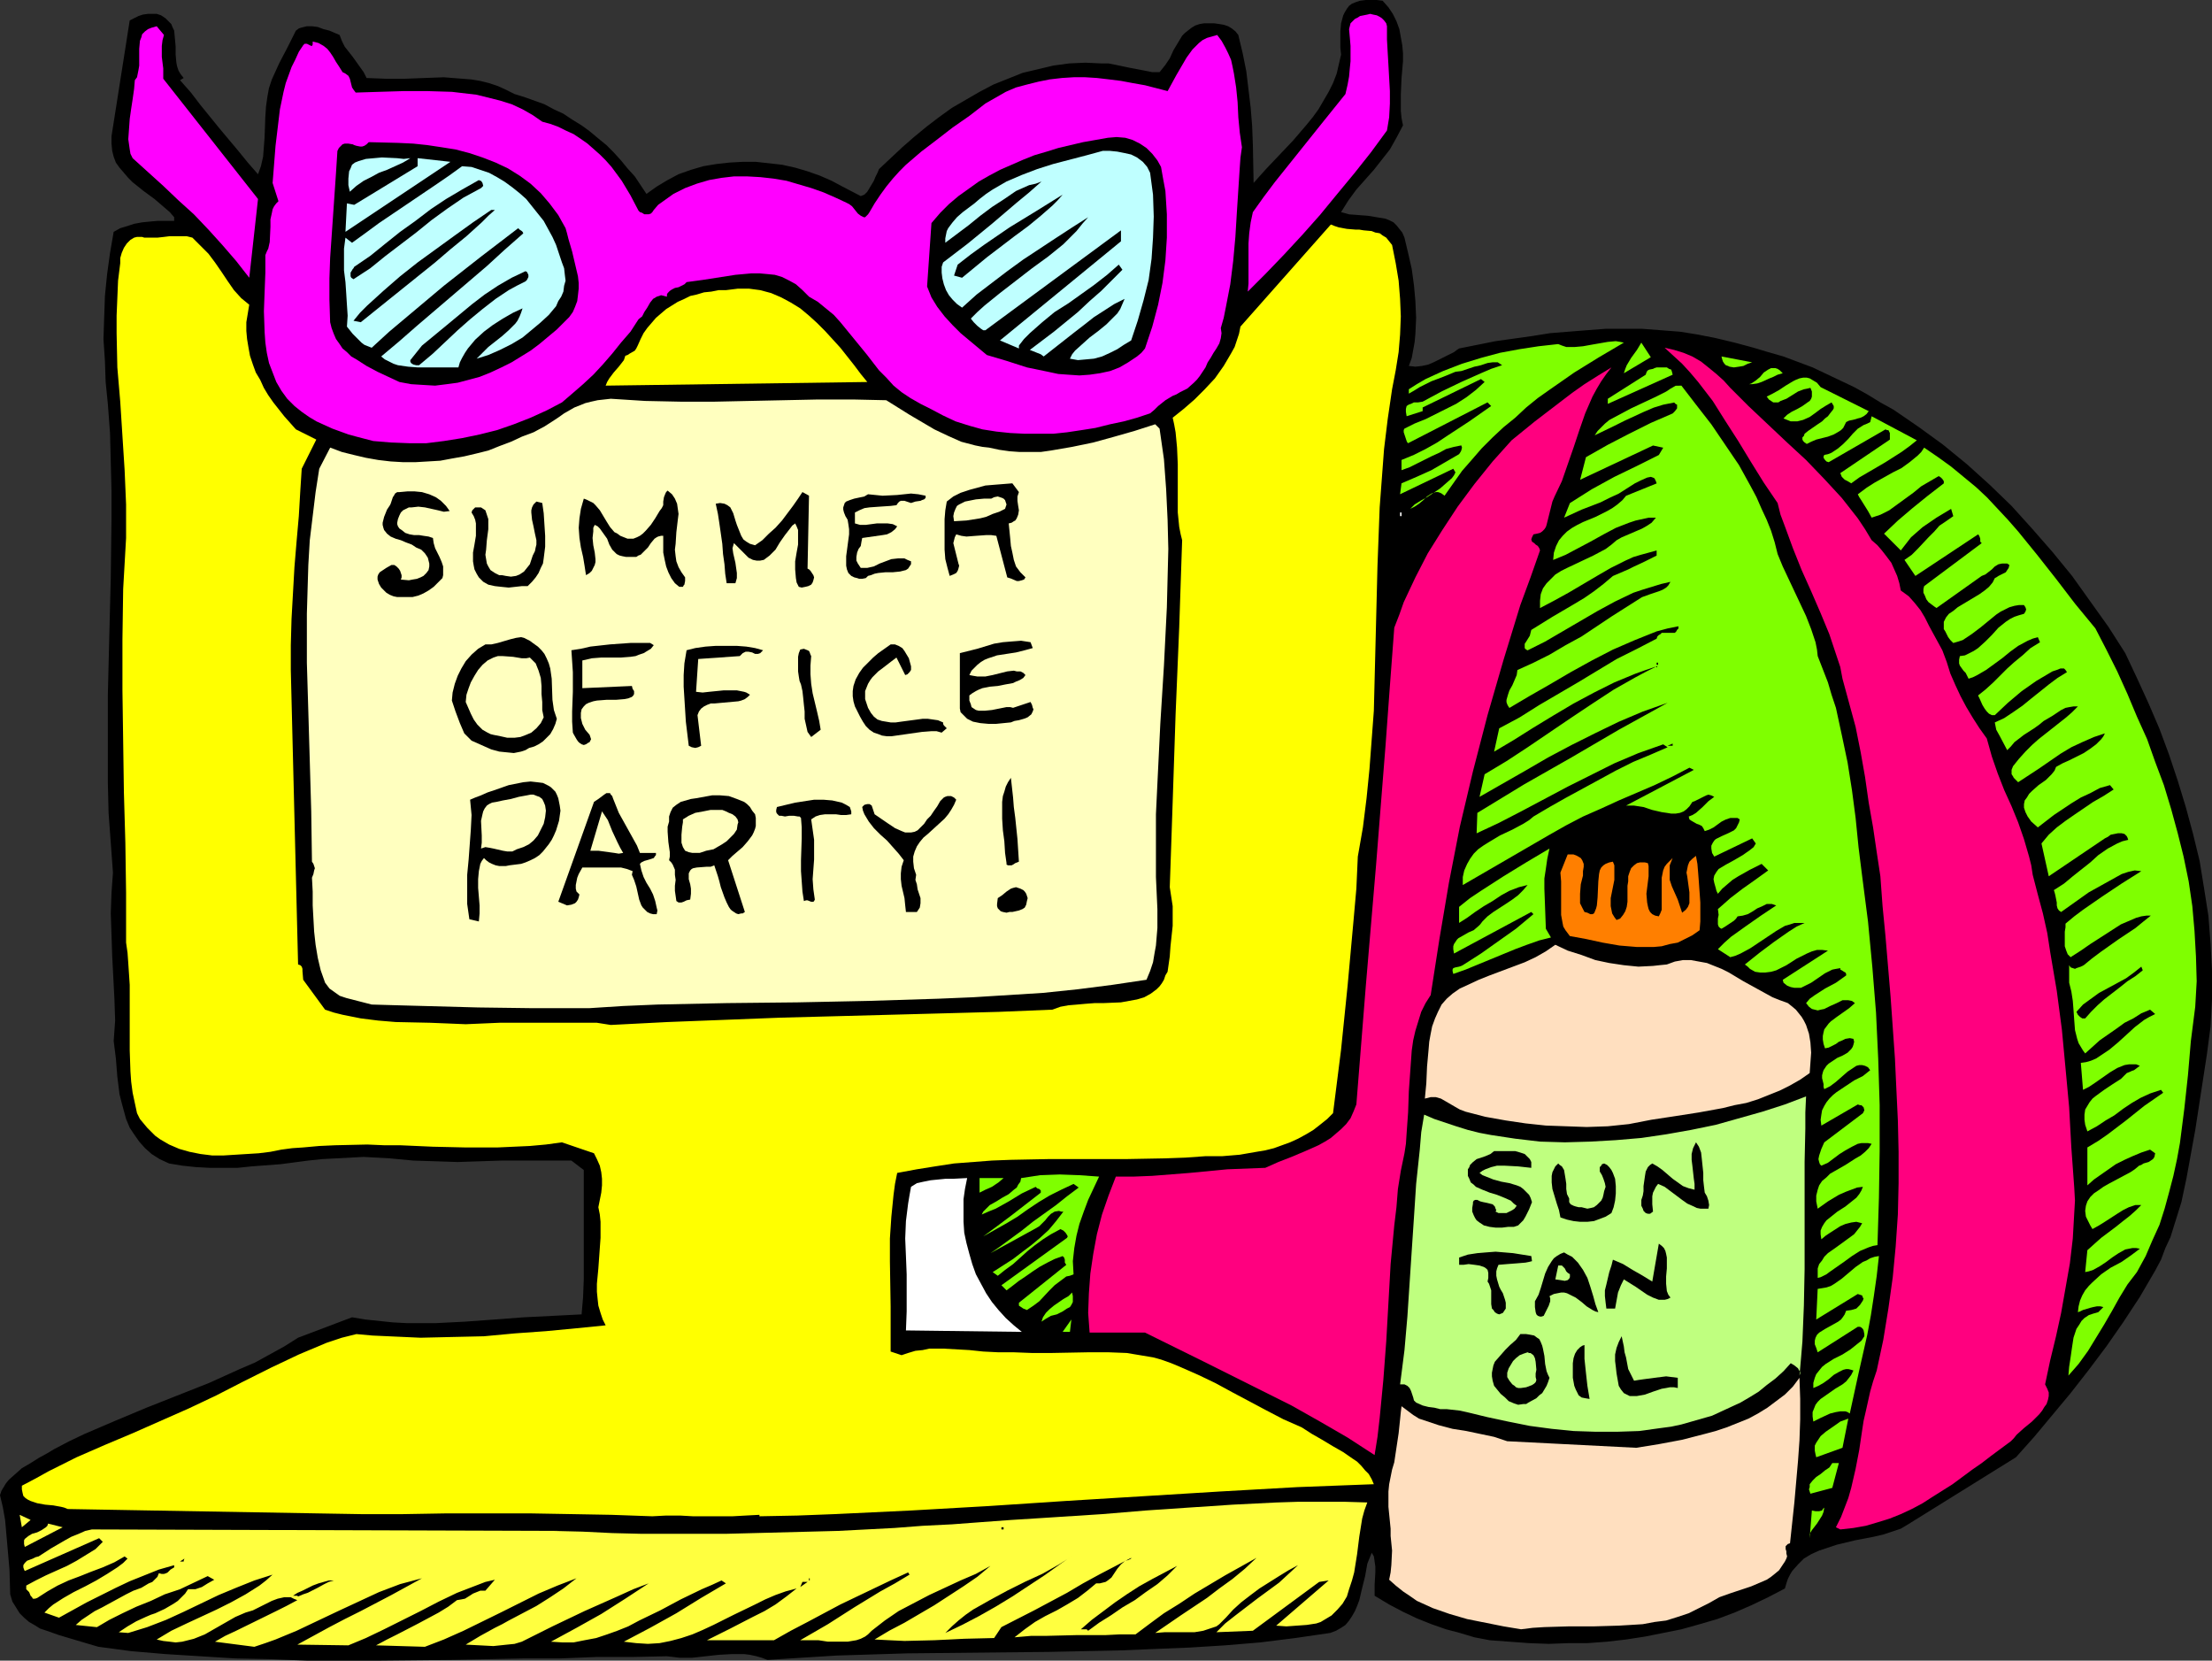 <?xml version="1.0" encoding="UTF-8" standalone="no"?>
<svg
   version="1.0"
   width="129.766mm"
   height="97.408mm"
   id="svg93"
   sodipodi:docname="Summer Office Party.wmf"
   xmlns:inkscape="http://www.inkscape.org/namespaces/inkscape"
   xmlns:sodipodi="http://sodipodi.sourceforge.net/DTD/sodipodi-0.dtd"
   xmlns="http://www.w3.org/2000/svg"
   xmlns:svg="http://www.w3.org/2000/svg">
  <rect width="100%" height="100%" fill="#333333" stroke="none"/>
  <sodipodi:namedview
     id="namedview93"
     pagecolor="#ffffff"
     bordercolor="#000000"
     borderopacity="0.25"
     inkscape:showpageshadow="2"
     inkscape:pageopacity="0.0"
     inkscape:pagecheckerboard="0"
     inkscape:deskcolor="#d1d1d1"
     inkscape:document-units="mm" />
  <defs
     id="defs1">
    <pattern
       id="WMFhbasepattern"
       patternUnits="userSpaceOnUse"
       width="6"
       height="6"
       x="0"
       y="0" />
  </defs>
  <path
     style="fill:#000000;fill-opacity:1;fill-rule:evenodd;stroke:none"
     d="m 311.08,27.797 -1.454,2.747 -1.454,2.586 -1.778,2.263 -1.778,2.263 -3.878,4.364 -1.778,2.424 -1.616,2.586 1.778,0.485 2.101,0.162 2.101,0.162 1.939,0.323 1.939,0.323 0.808,0.323 0.97,0.485 0.646,0.646 0.646,0.808 0.646,0.808 0.485,1.131 0.808,3.394 0.808,3.555 0.485,3.555 0.323,3.555 0.162,3.717 -0.162,3.555 -0.162,1.778 -0.323,1.778 -0.323,1.778 -0.646,1.778 1.454,0.162 1.454,-0.162 1.454,-0.323 1.454,-0.646 2.909,-1.455 1.293,-0.646 0.646,-0.485 0.485,-0.323 8.08,-1.616 8.08,-1.131 4.04,-0.646 4.04,-0.323 4.04,-0.323 4.202,-0.323 h 4.04 4.04 l 4.202,0.323 4.202,0.323 4.04,0.646 4.04,0.808 4.04,0.97 4.202,1.131 3.232,0.97 3.394,0.97 6.464,2.424 3.07,1.455 3.07,1.455 3.07,1.455 2.909,1.616 2.909,1.778 2.909,1.616 5.656,3.879 5.333,3.879 5.333,4.364 5.01,4.525 4.848,4.687 4.525,5.01 4.525,5.172 4.363,5.333 4.04,5.656 4.04,5.656 3.717,5.818 2.586,5.495 2.586,5.656 2.424,5.656 2.101,5.656 1.939,5.818 1.778,5.818 1.616,5.98 1.454,5.98 0.97,5.98 0.97,6.141 0.485,6.141 0.323,6.141 v 6.141 l -0.323,6.141 -0.808,6.141 -0.97,6.303 -1.616,10.505 -0.97,5.333 -0.97,5.333 -1.131,5.333 -1.616,5.172 -0.808,2.586 -1.131,2.424 -0.97,2.586 -1.293,2.424 -3.394,5.818 -3.717,5.656 -3.717,5.333 -3.878,5.172 -4.04,5.172 -4.04,4.848 -4.04,4.848 -4.04,4.525 -23.917,14.868 -1.616,0.97 -1.939,0.646 -1.939,0.646 -2.101,0.485 -4.202,0.808 -4.04,0.97 -1.939,0.646 -1.939,0.646 -1.778,0.808 -1.616,0.97 -1.293,1.293 -1.293,1.455 -0.485,0.808 -0.485,0.97 -0.323,0.97 -0.323,1.131 -3.717,1.939 -3.717,1.778 -3.717,1.616 -3.878,1.455 -3.878,1.131 -4.04,1.131 -4.04,0.808 -4.04,0.808 -4.202,0.646 -4.202,0.485 -4.363,0.323 h -4.202 l -4.363,0.162 -4.363,-0.162 -4.363,-0.323 -4.363,-0.323 -3.394,-0.646 -3.232,-0.97 -3.07,-0.808 -3.232,-1.131 -3.232,-1.293 -3.07,-1.455 -3.07,-1.616 -3.232,-1.939 v -1.131 -1.293 l 0.162,-2.747 v -1.293 l -0.162,-1.131 -0.162,-1.131 -0.485,-0.808 -0.97,2.424 -0.485,2.747 -0.646,2.586 -0.646,2.747 -0.485,1.293 -0.485,1.131 -0.646,1.131 -0.646,0.97 -0.808,0.97 -0.97,0.646 -1.131,0.646 -1.293,0.485 -7.757,1.131 -7.757,0.97 -7.757,0.646 -7.757,0.485 -7.918,0.323 -7.757,0.323 -15.675,0.323 -15.675,0.162 -15.675,0.162 -15.675,0.485 -7.757,0.485 -7.595,0.485 -1.293,-0.485 -1.131,-0.323 -1.454,-0.323 -1.293,-0.162 h -2.747 l -2.909,0.162 -2.909,0.323 -2.909,0.323 h -2.909 l -1.293,-0.162 -1.454,-0.162 -7.757,0.162 h -7.918 l -8.08,0.323 h -7.918 l -15.998,0.323 -16.16,0.162 h -8.08 -7.918 l -7.918,-0.323 -7.918,-0.162 -7.757,-0.485 -7.757,-0.485 -7.595,-0.646 -7.272,-0.97 -2.747,-0.808 -5.979,-1.778 -2.747,-0.97 L 8.888,361.044 7.595,360.236 6.464,359.59 5.333,358.62 4.363,357.65 3.555,356.357 2.747,355.065 2.262,353.448 2.101,347.954 1.616,342.459 1.131,336.964 0.646,334.216 0,331.469 l 0.323,-0.97 0.485,-0.808 0.485,-0.808 0.646,-0.808 1.454,-1.293 1.454,-1.293 1.939,-1.131 1.778,-1.131 1.778,-0.97 1.616,-0.97 3.394,-1.778 3.394,-1.616 6.787,-2.909 6.949,-2.909 6.949,-2.747 6.949,-2.747 6.787,-3.071 3.394,-1.455 3.232,-1.778 3.232,-1.778 3.07,-1.939 11.958,-4.525 2.909,0.485 3.07,0.323 3.07,0.323 3.07,0.162 h 3.232 3.232 l 6.464,-0.323 6.626,-0.485 6.464,-0.485 6.464,-0.323 6.302,-0.323 0.323,-3.717 0.162,-4.04 v -3.879 -4.202 -4.04 -4.04 -4.04 -4.04 l -2.747,-2.101 h -5.333 -5.171 -5.01 l -4.848,0.162 -4.848,0.162 -4.848,-0.162 -5.01,-0.162 -5.171,-0.485 -2.909,-0.162 -2.909,-0.162 -3.07,0.162 -3.07,0.162 -3.07,0.162 -3.07,0.323 -6.141,0.808 -6.464,0.485 -3.07,0.323 h -3.07 -3.07 l -3.07,-0.162 -3.07,-0.323 -2.909,-0.485 -2.101,-0.97 -1.778,-1.131 -1.454,-1.293 -1.293,-1.455 -1.131,-1.616 -0.97,-1.455 -0.808,-1.939 -0.485,-1.778 -0.485,-1.778 -0.485,-1.939 -0.485,-3.879 -0.323,-4.04 -0.485,-3.879 0.323,-4.525 -0.162,-4.848 -0.485,-9.374 -0.162,-4.848 -0.162,-4.687 0.162,-4.525 0.323,-4.525 -0.485,-6.626 -0.485,-6.626 -0.162,-6.626 v -6.626 -12.929 l 0.323,-13.091 0.323,-12.767 0.162,-12.929 v -6.465 l -0.162,-6.465 -0.162,-6.303 -0.485,-6.465 -0.485,-4.848 -0.162,-4.687 -0.323,-4.848 0.162,-4.848 0.162,-4.687 0.485,-4.848 0.646,-4.687 0.808,-4.687 1.454,-0.808 1.616,-0.485 1.454,-0.485 1.778,-0.323 1.616,-0.162 1.778,-0.162 h 3.717 V 48.161 l -0.97,-1.131 -1.131,-0.97 -2.262,-1.939 -2.424,-1.778 -2.424,-1.939 -0.97,-0.97 -0.97,-1.131 -0.97,-1.131 -0.808,-1.131 -0.485,-1.293 -0.323,-1.293 -0.162,-1.616 v -1.616 l 4.04,-25.697 0.97,-0.485 0.97,-0.485 0.97,-0.323 1.131,-0.162 h 0.97 0.97 l 0.97,0.323 0.97,0.646 0.646,0.646 0.646,0.646 0.323,0.808 0.323,0.646 0.162,1.778 0.162,1.778 v 1.778 l 0.162,1.778 0.162,0.808 0.323,0.97 0.485,0.808 0.646,0.808 -0.808,0.485 2.424,2.747 2.101,2.747 4.202,5.172 4.202,5.01 2.101,2.586 2.262,2.586 0.646,-1.778 0.485,-2.101 0.162,-2.101 0.162,-2.101 0.162,-4.525 0.162,-2.424 0.323,-2.263 0.323,-1.778 0.646,-1.939 0.808,-1.778 0.808,-1.778 1.939,-3.717 1.778,-3.555 0.646,-0.485 0.485,-0.162 1.293,-0.323 h 1.131 l 1.293,0.162 1.293,0.485 1.293,0.323 2.262,0.97 0.485,1.293 0.646,1.293 1.778,2.263 1.616,2.263 0.808,1.131 0.646,1.293 4.202,0.162 h 4.363 l 4.202,-0.162 4.363,-0.162 4.04,0.323 2.101,0.162 1.939,0.323 1.939,0.485 1.939,0.646 1.778,0.808 1.939,0.97 2.101,0.646 2.262,0.808 2.262,0.808 2.101,1.131 2.101,0.97 1.939,1.293 2.101,1.293 1.778,1.293 1.939,1.616 1.778,1.455 1.616,1.616 1.616,1.778 1.454,1.778 1.616,1.778 1.293,1.939 1.293,1.939 2.262,-1.616 2.424,-1.455 2.424,-1.293 2.747,-0.97 2.747,-0.808 2.909,-0.485 2.909,-0.323 2.909,-0.162 h 2.909 l 2.909,0.323 2.909,0.323 2.909,0.646 2.747,0.808 2.747,0.97 2.586,1.131 2.424,1.293 4.04,2.101 0.808,-0.323 0.646,-0.646 0.485,-0.808 0.485,-0.808 0.485,-0.808 0.323,-0.808 0.485,-0.97 0.323,-0.808 2.586,-2.424 2.586,-2.424 2.586,-2.263 2.747,-2.263 2.747,-2.101 2.909,-2.101 3.07,-1.778 3.07,-1.778 3.07,-1.616 3.232,-1.293 3.232,-1.293 3.394,-0.808 3.394,-0.808 3.555,-0.485 3.555,-0.162 3.555,0.162 h 1.616 l 1.616,0.323 3.07,0.646 3.394,0.646 1.616,0.323 h 1.616 l 1.293,-1.616 0.97,-1.455 0.808,-1.778 0.97,-1.616 0.97,-1.616 0.646,-0.646 1.454,-1.131 0.808,-0.485 0.97,-0.323 0.97,-0.162 h 2.262 l 1.131,0.162 0.97,0.162 0.97,0.323 0.808,0.485 0.808,0.646 0.646,0.808 0.97,4.04 0.808,4.04 0.485,4.04 0.485,4.04 0.323,4.04 0.162,4.202 0.162,8.404 1.293,-1.455 1.454,-1.616 2.909,-3.071 3.07,-3.232 2.909,-3.394 1.454,-1.778 1.293,-1.778 1.131,-1.939 1.131,-1.939 0.97,-1.939 0.808,-2.101 0.485,-2.101 0.485,-2.101 -0.162,-1.616 V 6.949 l 0.162,-1.778 0.485,-1.778 0.323,-0.646 0.485,-0.808 0.485,-0.646 0.646,-0.485 0.808,-0.323 0.97,-0.323 L 302.838,0 h 1.293 1.131 l 1.293,0.162 1.293,1.455 0.97,1.455 0.808,1.616 0.646,1.778 0.323,1.778 0.323,1.778 0.162,1.778 v 1.778 l -0.323,3.717 -0.162,3.717 v 1.778 1.778 l 0.162,1.616 z"
     id="path1" />
  <path
     style="fill:#ff00ff;fill-opacity:1;fill-rule:evenodd;stroke:none"
     d="m 307.524,5.818 v 2.909 l 0.162,2.909 0.162,2.747 0.162,2.909 0.162,2.909 v 2.747 l -0.162,3.071 -0.485,2.909 -3.555,4.848 -3.717,4.687 -3.878,4.687 -3.717,4.525 -3.878,4.364 -4.04,4.364 -4.04,4.202 -4.04,4.04 0.162,-1.778 V 56.403 53.979 l 0.162,-2.263 0.323,-2.424 0.485,-2.263 2.424,-3.394 2.424,-3.232 5.171,-6.465 5.171,-6.465 5.333,-6.626 0.485,-2.101 0.323,-1.778 0.162,-1.778 0.162,-1.616 v -3.394 l -0.162,-1.939 -0.162,-1.778 0.162,-0.646 0.162,-0.646 0.97,-0.97 0.646,-0.323 0.485,-0.323 0.808,-0.162 0.808,-0.162 0.646,-0.162 0.646,0.162 0.808,0.162 0.646,0.323 0.485,0.323 0.485,0.485 0.485,0.646 z"
     id="path2" />
  <path
     style="fill:#ff00ff;fill-opacity:1;fill-rule:evenodd;stroke:none"
     d="m 36.36,7.757 -0.323,1.131 -0.162,1.293 v 2.424 l 0.323,2.586 v 1.131 1.131 l 21.008,26.666 -1.939,17.454 -2.909,-3.717 -3.07,-3.555 -3.07,-3.394 -3.232,-3.394 -3.394,-3.071 -3.394,-3.232 -6.787,-6.141 -0.485,-0.97 -0.162,-0.97 -0.323,-2.263 0.162,-2.263 0.162,-2.263 0.323,-2.263 0.323,-2.101 0.323,-2.263 0.162,-1.939 0.485,-0.646 0.162,-0.808 0.162,-0.808 0.162,-0.97 v -1.778 -1.939 l 0.162,-1.778 0.323,-0.808 0.162,-0.646 0.646,-0.646 0.646,-0.485 0.808,-0.323 1.131,-0.323 z"
     id="path3" />
  <path
     style="fill:#ff00ff;fill-opacity:1;fill-rule:evenodd;stroke:none"
     d="m 275.366,32.646 -0.323,2.263 -0.162,2.263 -0.323,5.01 -0.323,5.01 -0.323,5.333 -0.485,5.333 -0.646,5.172 -0.97,5.01 -0.485,2.424 -0.646,2.263 0.162,1.131 -0.162,1.131 -0.323,1.131 -0.646,1.131 -0.646,0.97 -0.646,1.131 -0.646,0.97 -0.485,1.131 -0.646,0.97 -0.646,0.97 -0.646,0.808 -0.646,0.646 -1.454,1.293 -1.616,0.808 -0.808,0.485 -0.808,0.323 -1.616,0.97 -1.616,1.293 -0.808,0.808 -0.97,0.808 -2.909,0.97 -2.909,0.808 -3.07,0.646 -3.232,0.808 -3.07,0.485 -3.232,0.485 -3.07,0.323 h -3.232 -3.07 l -3.232,-0.162 -3.07,-0.323 -3.07,-0.485 -2.909,-0.808 -3.07,-0.97 -2.747,-1.293 -2.747,-1.455 -2.262,-1.131 -2.262,-1.293 -1.939,-1.293 -1.778,-1.455 -1.616,-1.778 -1.616,-1.616 -2.747,-3.555 -1.454,-1.778 -1.454,-1.778 -2.909,-3.555 -1.454,-1.616 -1.778,-1.455 -1.778,-1.455 -1.939,-1.131 -1.454,-1.455 -1.454,-1.293 -1.454,-0.808 -1.616,-0.808 -1.616,-0.485 -1.616,-0.162 -1.778,-0.162 h -1.778 l -3.555,0.323 -7.272,1.131 -3.555,0.485 -0.485,0.485 -0.646,0.323 -0.646,0.323 -0.808,0.162 -0.646,0.323 -0.485,0.323 -0.485,0.485 -0.162,0.323 v 0.485 l -0.646,-0.162 -0.646,-0.162 -0.485,0.162 -0.485,0.162 -0.808,0.485 -0.646,0.808 -0.646,1.131 -0.646,0.97 -0.485,0.97 -0.808,0.646 -1.778,2.747 -2.101,2.424 -1.939,2.424 -2.101,2.424 -2.101,2.263 -2.262,2.101 -2.424,2.101 -2.262,1.939 -3.394,1.778 -3.555,1.616 -3.717,1.455 -3.717,1.293 -3.878,0.97 -3.878,0.808 -4.04,0.646 -3.878,0.485 h -3.878 l -4.04,-0.162 -3.878,-0.323 -3.717,-0.97 -1.778,-0.485 -1.778,-0.646 -1.778,-0.646 -1.778,-0.808 -1.778,-0.808 -1.616,-0.97 -1.616,-1.131 -1.616,-1.293 -1.616,-1.616 -1.293,-1.778 -1.131,-1.939 -0.808,-2.101 -0.808,-2.101 -0.485,-2.263 -0.323,-2.263 -0.162,-2.263 -0.162,-4.687 0.162,-4.364 0.162,-4.202 v -2.101 -1.778 l 0.323,-0.808 0.323,-0.646 0.323,-1.455 0.162,-3.394 V 48.646 l 0.323,-1.455 0.162,-0.808 0.323,-0.646 0.485,-0.646 0.485,-0.485 v 0 l -1.293,-4.04 0.646,-8.242 0.485,-4.04 0.485,-4.04 0.808,-3.879 0.485,-1.939 0.646,-1.778 0.646,-1.778 0.808,-1.616 0.808,-1.778 0.97,-1.455 0.323,-0.323 h 0.485 l 0.646,0.323 0.323,0.162 h 0.162 l 0.162,-0.323 V 9.535 9.212 l 1.293,0.323 1.131,0.646 0.808,0.646 0.646,0.808 0.646,0.97 0.646,1.131 0.646,0.97 0.808,1.293 0.646,0.323 0.646,0.485 0.323,0.646 0.162,0.646 0.162,0.646 0.162,0.646 0.323,0.485 0.485,0.646 5.171,-0.162 5.333,-0.162 h 5.494 l 5.333,0.162 2.747,0.323 2.747,0.323 2.586,0.646 2.586,0.646 2.586,0.808 2.424,1.131 2.262,1.293 2.101,1.455 1.778,0.485 1.778,0.646 1.616,0.808 1.778,0.808 1.454,0.97 1.616,1.131 2.747,2.424 1.293,1.293 1.293,1.455 2.262,3.071 1.939,3.232 1.778,3.394 0.323,0.323 0.485,0.162 0.485,0.323 h 0.485 0.485 l 0.485,-0.162 0.323,-0.323 0.323,-0.485 0.97,-1.131 1.131,-0.808 2.262,-1.616 2.586,-1.293 2.586,-0.97 2.747,-0.808 2.747,-0.485 2.747,-0.323 h 2.909 l 2.909,0.162 2.909,0.323 2.909,0.485 2.747,0.808 2.747,0.808 2.747,0.97 2.586,1.131 2.424,1.131 0.323,0.162 0.323,0.162 0.646,0.485 1.293,1.616 0.646,0.485 0.323,0.162 0.323,0.162 h 0.323 l 0.323,-0.323 0.323,-0.323 0.323,-0.485 1.131,-1.939 1.293,-1.939 1.293,-1.778 1.454,-1.778 1.454,-1.616 1.454,-1.455 3.394,-2.909 3.394,-2.586 3.555,-2.747 3.717,-2.586 3.555,-2.747 2.262,-1.293 2.262,-1.293 2.262,-0.97 2.424,-0.646 2.586,-0.646 2.424,-0.485 2.747,-0.323 2.586,-0.162 h 2.586 l 2.586,0.162 2.747,0.323 2.586,0.323 2.586,0.485 2.747,0.485 5.01,1.293 0.97,-1.778 0.97,-1.778 1.131,-1.939 1.131,-1.939 1.293,-1.778 0.646,-0.646 0.808,-0.808 0.808,-0.646 0.97,-0.485 1.131,-0.323 1.131,-0.323 0.97,1.293 0.808,1.455 0.646,1.293 0.646,1.455 0.323,1.455 0.323,1.616 0.485,3.071 0.323,3.232 0.162,3.394 0.323,3.394 z"
     id="path4" />
  <path
     style="fill:#000000;fill-opacity:1;fill-rule:evenodd;stroke:none"
     d="m 257.429,37.009 0.485,2.747 0.485,2.586 0.162,2.586 0.162,2.586 v 2.586 2.586 l -0.323,5.01 -0.646,5.01 -0.97,4.848 -1.293,4.848 -1.616,4.848 -0.808,0.97 -0.97,0.808 -1.939,1.293 -1.939,1.131 -2.101,0.808 -2.262,0.485 -2.262,0.323 -2.262,0.162 -2.424,-0.162 -2.262,-0.162 -2.262,-0.485 -4.686,-0.97 -4.525,-1.455 -4.363,-1.293 -3.878,-3.232 -1.939,-1.616 -1.778,-1.778 -1.778,-1.939 -1.616,-2.101 -1.293,-2.101 -0.97,-2.424 0.97,-14.06 1.939,-2.263 1.939,-1.939 2.101,-1.778 2.262,-1.616 2.262,-1.616 2.262,-1.293 2.424,-1.293 2.586,-1.131 2.586,-1.131 2.424,-0.97 2.747,-0.808 2.586,-0.808 5.494,-1.293 5.494,-0.97 1.939,-0.162 1.939,0.162 1.616,0.485 1.616,0.808 1.454,0.97 1.293,1.293 1.131,1.455 z"
     id="path5" />
  <path
     style="fill:#000000;fill-opacity:1;fill-rule:evenodd;stroke:none"
     d="m 125.401,50.585 0.323,1.131 0.323,1.293 0.808,2.747 0.646,2.747 0.646,2.747 0.162,1.455 v 1.293 l -0.162,1.455 -0.162,1.293 -0.485,1.293 -0.485,1.131 -0.808,1.131 -1.131,1.131 -1.616,1.616 -1.939,1.616 -1.939,1.616 -1.939,1.455 -2.101,1.293 -2.101,1.293 -2.262,1.131 -2.424,1.131 -2.424,0.97 -2.424,0.646 -2.424,0.646 -2.424,0.323 -2.586,0.323 -2.747,-0.162 -2.586,-0.162 -2.586,-0.485 -2.424,-1.131 -2.424,-1.131 -2.424,-1.293 -2.262,-1.455 -1.131,-0.646 -0.97,-0.97 -0.97,-0.808 -0.646,-0.97 -0.808,-1.131 -0.485,-1.131 -0.485,-1.293 -0.323,-1.293 -0.162,-5.01 v -4.687 l 0.162,-4.525 0.323,-4.687 0.646,-9.374 0.323,-4.687 0.323,-5.01 0.323,-0.646 0.485,-0.485 0.323,-0.323 0.485,-0.162 h 0.808 l 0.97,0.162 0.323,0.162 0.485,0.162 0.808,0.162 h 0.485 l 0.485,-0.162 0.485,-0.323 0.485,-0.485 6.464,0.162 3.394,0.162 3.07,0.323 3.232,0.485 3.07,0.485 3.07,0.808 2.909,0.97 2.909,1.131 2.747,1.293 2.586,1.616 2.424,1.778 2.262,2.101 1.939,2.263 1.939,2.586 0.808,1.455 z"
     id="path6" />
  <path
     style="fill:#bfffff;fill-opacity:1;fill-rule:evenodd;stroke:none"
     d="m 255.005,38.302 0.646,4.848 0.162,4.848 -0.162,4.687 -0.323,4.687 -0.646,4.687 -1.131,4.525 -1.293,4.525 -1.454,4.364 -1.616,0.97 -1.454,0.97 -1.616,0.808 -1.778,0.808 -1.778,0.485 -1.778,0.162 -1.778,0.162 -1.778,-0.323 0.485,-0.97 0.646,-0.808 1.616,-1.455 1.616,-1.455 1.939,-1.455 1.778,-1.455 1.616,-1.616 0.808,-0.808 0.646,-0.97 0.485,-1.131 0.485,-1.131 -2.262,1.131 -2.262,1.455 -2.262,1.455 -2.262,1.778 -2.101,1.616 -2.262,1.778 -4.525,3.555 -0.646,-0.485 -0.808,-0.323 -0.808,-0.323 -0.808,-0.323 5.333,-4.04 5.333,-4.364 2.586,-2.424 2.586,-2.263 2.262,-2.263 2.424,-2.424 -0.808,-1.131 -2.586,2.263 -2.909,2.263 -5.656,4.04 -3.07,1.939 -2.747,2.263 -2.747,2.424 -1.293,1.293 -1.131,1.455 v 0.646 l -4.202,-1.778 26.826,-21.979 v -2.424 l -30.058,22.141 h -0.485 l -0.485,-0.323 -0.808,-0.646 -0.808,-0.808 -0.646,-0.808 1.454,-1.455 1.616,-1.455 3.394,-2.747 3.555,-2.747 3.555,-2.747 3.555,-2.586 3.394,-2.747 1.454,-1.455 1.454,-1.455 1.293,-1.616 1.293,-1.455 -3.555,2.263 -3.717,2.424 -7.11,4.687 -3.555,2.586 -3.394,2.586 -3.394,2.586 -3.232,2.909 -1.131,-0.808 -0.97,-0.97 -0.808,-0.97 -0.646,-1.131 -0.485,-1.293 -0.323,-1.293 -0.162,-1.293 v -1.293 l 0.323,-0.97 2.747,-2.101 2.747,-2.101 5.333,-4.364 5.494,-4.687 2.747,-2.263 2.747,-2.424 -1.293,0.485 -1.454,0.323 -2.909,1.293 -2.586,1.778 -2.747,1.778 -2.586,1.939 -2.586,2.101 -2.586,1.939 -2.586,1.939 v -0.97 l 0.162,-0.808 0.162,-0.808 0.323,-0.646 0.97,-1.293 0.97,-1.131 1.293,-1.131 1.293,-0.97 1.293,-0.97 1.131,-0.97 1.454,-1.131 1.454,-0.97 3.07,-1.778 3.394,-1.455 3.394,-1.293 3.555,-1.131 3.717,-0.97 3.717,-0.97 3.555,-0.97 h 1.616 l 1.616,0.162 1.616,0.323 1.454,0.323 1.293,0.646 1.293,0.97 0.97,1.131 z"
     id="path7" />
  <path
     style="fill:#bfffff;fill-opacity:1;fill-rule:evenodd;stroke:none"
     d="m 90.981,35.07 -1.616,0.97 -1.778,0.808 -1.778,0.808 -1.778,0.646 -1.778,0.97 -1.616,0.808 -1.616,1.131 -1.454,1.293 -0.323,-1.455 v -1.455 l 0.162,-1.616 0.323,-0.646 0.323,-0.808 0.646,-0.485 0.808,-0.323 1.616,-0.485 1.778,-0.162 1.778,-0.162 3.394,0.162 1.454,0.162 z"
     id="path8" />
  <path
     style="fill:#bfffff;fill-opacity:1;fill-rule:evenodd;stroke:none"
     d="m 76.598,51.393 0.323,-6.303 1.616,0.323 14.059,-8.566 v -1.778 l 7.272,0.808 z"
     id="path9" />
  <path
     style="fill:#bfffff;fill-opacity:1;fill-rule:evenodd;stroke:none"
     d="m 124.593,58.181 0.485,1.293 0.162,1.455 0.162,1.293 -0.323,1.131 -0.162,1.293 -0.485,1.131 -0.646,0.97 -0.485,1.131 -1.616,1.939 -1.939,1.778 -1.939,1.616 -0.97,0.808 -0.97,0.808 -2.424,1.455 -2.586,1.293 -2.586,1.131 -2.586,0.808 1.293,-1.293 1.293,-1.293 3.07,-2.424 1.454,-1.293 1.454,-1.455 0.485,-0.646 0.485,-0.97 0.323,-0.808 0.323,-0.97 -2.101,0.97 -2.262,1.293 -2.262,1.455 -1.939,1.455 -1.939,1.778 -1.616,1.939 -0.646,0.97 -0.646,1.131 -0.485,0.97 -0.323,1.131 H 99.545 97.283 92.597 L 90.496,81.292 88.234,80.968 l -0.97,-0.323 -0.97,-0.485 -0.97,-0.485 -0.808,-0.646 4.04,-3.394 3.878,-3.394 7.757,-6.626 7.757,-6.626 3.878,-3.555 4.04,-3.555 0.162,-0.162 -0.162,-0.323 -0.162,-0.162 -0.485,-0.323 -0.323,-0.323 -8.242,6.303 -8.242,6.465 -8.08,6.788 -4.04,3.394 -3.878,3.555 -0.808,-0.323 -0.808,-0.323 -0.646,-0.485 -0.646,-0.646 -1.293,-1.293 -1.293,-1.616 0.162,-2.424 -0.162,-2.424 -0.162,-2.586 -0.162,-2.424 -0.323,-2.586 v -2.424 -2.424 l 0.323,-2.424 1.454,1.131 2.909,-2.101 3.07,-2.263 12.443,-8.404 3.07,-2.101 2.909,-2.101 2.101,0.162 1.939,0.646 1.939,0.646 1.778,0.97 1.616,0.97 1.778,1.293 1.616,1.293 1.454,1.293 1.293,1.616 1.293,1.616 1.293,1.616 0.97,1.778 0.97,1.778 0.808,1.778 0.646,1.939 z"
     id="path10" />
  <path
     style="fill:#000000;fill-opacity:1;fill-rule:evenodd;stroke:none"
     d="m 106.656,41.696 -3.878,2.101 -3.555,2.424 -3.555,2.586 -3.394,2.747 -6.787,5.172 -3.394,2.747 -3.717,2.424 -0.485,-0.323 -0.162,-0.323 v -0.485 -0.323 l 0.485,-0.808 0.162,-0.162 0.162,-0.323 3.555,-2.424 3.394,-2.747 3.232,-2.586 3.394,-2.424 3.394,-2.586 3.394,-2.263 3.555,-2.101 3.717,-2.101 0.323,0.162 h 0.162 l 0.323,0.485 0.162,0.646 -0.162,0.162 z"
     id="path11" />
  <path
     style="fill:#000000;fill-opacity:1;fill-rule:evenodd;stroke:none"
     d="m 235.613,43.151 -1.131,1.293 -1.131,1.131 -2.586,2.263 -2.747,2.263 -3.07,2.263 -6.141,4.687 -2.747,2.263 -2.747,2.263 -1.778,-0.485 0.808,-2.424 2.909,-2.263 2.909,-2.101 5.656,-3.879 5.818,-3.555 z"
     id="path12" />
  <path
     style="fill:#000000;fill-opacity:1;fill-rule:evenodd;stroke:none"
     d="m 109.726,46.545 -1.454,1.293 -1.454,1.455 -3.394,3.071 -3.555,2.909 -3.394,2.909 -16.483,13.252 -1.616,-0.323 1.454,-1.778 1.616,-1.616 3.555,-3.232 3.717,-3.232 3.878,-3.071 8.242,-5.98 4.04,-2.909 4.04,-2.747 z"
     id="path13" />
  <path
     style="fill:#ffff00;fill-opacity:1;fill-rule:evenodd;stroke:none"
     d="m 308.656,54.302 0.808,4.04 0.646,3.879 0.323,4.04 0.162,3.879 -0.162,4.04 -0.323,3.879 -0.646,4.04 -0.808,4.202 -0.97,6.626 -0.808,6.626 -0.485,6.465 -0.485,6.465 -0.485,12.929 -0.646,25.697 -0.162,6.465 -0.485,6.465 -0.485,6.465 -0.646,6.465 -0.808,6.465 -1.131,6.465 -0.323,7.111 -0.646,7.273 -1.293,14.222 -1.454,14.222 -1.778,14.06 -1.293,1.293 -1.616,1.293 -1.454,1.131 -1.616,0.97 -1.778,0.97 -1.778,0.808 -1.778,0.646 -1.778,0.646 -1.939,0.485 -1.939,0.323 -3.717,0.646 -3.878,0.323 h -3.717 l -4.525,0.323 -4.525,0.162 -8.726,0.162 h -17.13 l -8.242,0.162 -4.202,0.162 -4.202,0.323 -4.202,0.323 -4.202,0.646 -4.04,0.646 -4.363,0.808 -0.485,2.424 -0.323,2.424 -0.485,4.848 -0.323,4.848 v 5.01 l 0.162,10.02 v 5.01 5.01 l 2.424,0.808 1.454,-0.485 1.616,-0.485 1.616,-0.162 1.454,-0.323 h 3.07 l 2.909,0.162 2.909,0.162 3.07,0.323 3.232,0.162 h 3.394 l 4.202,0.162 h 4.202 l 8.565,-0.162 h 4.04 l 4.202,0.162 1.939,0.323 1.939,0.323 1.939,0.323 1.778,0.485 2.262,0.808 1.939,0.808 4.04,1.778 3.717,1.778 3.878,2.101 7.595,4.04 3.717,1.939 4.04,1.778 2.262,1.455 2.262,1.293 2.424,1.455 2.262,1.293 2.101,1.455 0.97,0.646 0.97,0.97 0.808,0.97 0.808,0.808 0.646,1.131 0.485,1.131 -16.968,0.646 -17.13,0.97 -34.259,2.101 -17.13,1.131 -16.968,0.97 -16.968,0.808 -8.403,0.323 -8.403,0.162 v -0.323 l -3.07,0.162 -2.909,0.162 h -5.818 -2.909 l -2.909,-0.162 h -3.07 l -3.07,0.162 -9.05,-0.323 -9.05,-0.162 -9.211,-0.162 H 98.737 l -9.373,0.162 H 79.992 l -9.534,-0.162 -55.429,-0.97 -0.808,-0.323 -0.646,-0.162 -1.778,-0.323 -1.778,-0.162 -1.778,-0.323 -1.454,-0.485 -0.646,-0.323 -0.485,-0.323 -0.485,-0.485 -0.162,-0.646 -0.162,-0.808 v -0.808 l 3.07,-1.616 2.909,-1.616 6.141,-3.071 6.302,-2.747 6.141,-2.586 12.443,-5.495 6.141,-2.909 5.979,-3.071 6.141,-3.071 6.141,-2.909 3.07,-1.293 3.07,-1.293 3.394,-1.131 3.232,-0.808 3.555,0.323 3.555,0.162 7.11,0.323 6.949,-0.162 7.11,-0.162 6.949,-0.646 6.787,-0.485 6.787,-0.646 6.464,-0.646 -0.646,-1.293 -0.485,-1.455 -0.485,-1.616 -0.162,-1.455 -0.162,-1.616 v -1.778 l 0.323,-3.394 0.485,-6.788 v -3.555 l -0.162,-1.616 -0.323,-1.616 0.323,-1.616 0.323,-1.616 0.162,-1.616 v -1.455 l -0.162,-1.455 -0.323,-1.455 -0.646,-1.455 -0.646,-1.293 -7.11,-2.424 -3.555,0.485 -3.555,0.323 -3.555,0.162 -3.555,0.162 h -7.272 l -7.11,-0.162 -7.272,-0.323 h -3.555 l -3.717,-0.162 -7.11,0.162 -3.555,0.162 -3.555,0.323 -2.424,0.162 -2.424,0.323 -2.424,0.485 -2.586,0.323 -5.171,0.323 -2.586,0.162 h -2.586 l -2.586,-0.323 -2.424,-0.485 -2.262,-0.646 -2.262,-0.97 -1.939,-1.131 -1.131,-0.808 -0.808,-0.808 -0.97,-0.97 -0.808,-0.97 -0.808,-0.97 -0.646,-1.293 -0.485,-2.263 -0.485,-2.263 -0.323,-2.424 -0.162,-2.263 -0.162,-4.687 v -5.01 -4.848 -4.687 l -0.323,-4.848 -0.162,-2.263 -0.323,-2.263 v -10.99 l -0.162,-11.151 -0.323,-11.151 -0.162,-11.313 -0.162,-11.313 v -11.313 l 0.162,-11.151 0.323,-5.656 0.323,-5.656 v -3.717 -3.717 l -0.323,-7.596 -0.97,-15.192 -0.646,-7.596 -0.162,-7.596 v -3.879 l 0.162,-3.879 0.162,-3.879 0.485,-3.879 v -1.131 l 0.323,-1.131 0.485,-1.131 0.646,-0.97 0.808,-0.808 0.808,-0.485 0.646,-0.162 h 0.485 0.646 l 0.485,0.162 h 2.909 l 1.454,-0.162 1.293,-0.162 h 1.293 1.293 1.131 l 1.293,0.323 1.778,1.778 1.778,1.778 1.454,1.939 1.454,2.101 1.293,1.939 1.454,2.101 1.616,1.778 1.778,1.455 -0.323,1.939 -0.323,1.939 v 1.939 l 0.162,1.778 0.323,1.939 0.323,1.778 0.646,1.939 0.646,1.778 0.97,1.616 0.808,1.778 0.97,1.616 1.131,1.616 2.424,3.071 2.586,2.909 4.525,2.263 -3.232,6.465 -0.323,5.01 -0.323,5.495 -0.485,5.495 -0.485,5.818 -0.646,11.475 -0.162,5.818 v 5.495 l 1.616,65.292 0.485,0.162 0.323,0.323 0.162,0.485 v 0.485 l 0.162,1.939 4.848,6.626 1.939,0.646 1.939,0.485 4.04,0.808 3.878,0.485 3.878,0.323 7.595,0.162 4.04,0.162 3.878,0.162 7.434,-0.323 h 7.272 7.434 6.949 l 3.07,0.485 12.605,-0.646 12.605,-0.485 12.443,-0.485 12.282,-0.323 12.12,-0.323 12.12,-0.323 11.958,-0.323 11.797,-0.485 1.778,-0.646 1.778,-0.323 1.939,-0.162 1.778,-0.162 2.101,-0.162 h 1.939 l 3.878,-0.162 1.778,-0.323 1.778,-0.323 1.616,-0.485 1.454,-0.808 1.293,-0.97 0.646,-0.646 0.485,-0.646 0.485,-0.808 0.323,-0.97 0.485,-0.808 0.162,-1.131 0.323,-2.263 0.162,-2.263 0.485,-4.525 v -2.101 -2.263 l -0.323,-2.101 -0.323,-2.101 0.323,-9.374 0.323,-9.535 0.646,-19.394 0.808,-19.394 0.323,-9.697 0.323,-9.535 -0.323,-1.293 -0.323,-1.616 -0.162,-1.616 -0.162,-1.616 v -3.394 -7.273 l -0.162,-3.717 -0.323,-3.394 -0.323,-1.778 -0.323,-1.455 2.424,-1.939 2.424,-2.101 2.262,-2.263 2.262,-2.424 1.939,-2.747 1.616,-2.747 0.808,-1.455 0.485,-1.455 0.485,-1.455 0.323,-1.616 20.038,-22.626 0.808,0.323 0.97,0.323 1.778,0.323 1.939,0.162 h 0.808 l 0.97,0.162 1.778,0.162 0.808,0.323 0.97,0.162 0.646,0.485 0.808,0.485 0.646,0.808 z"
     id="path14" />
  <path
     style="fill:#000000;fill-opacity:1;fill-rule:evenodd;stroke:none"
     d="m 116.19,62.544 -1.616,0.808 -1.778,0.97 -2.909,1.939 -2.909,2.263 -2.747,2.263 -2.747,2.424 -2.747,2.586 -2.747,2.586 -3.07,2.586 h -0.646 l -0.646,-0.162 -0.485,-0.323 -0.162,-0.323 v -0.323 l 2.586,-3.232 2.747,-2.263 2.747,-2.263 5.656,-4.687 2.747,-2.101 2.909,-1.939 3.07,-1.778 3.07,-1.455 0.323,0.162 0.162,0.323 0.162,0.323 v 0.485 l -0.162,0.323 -0.162,0.323 -0.323,0.323 z"
     id="path15" />
  <path
     style="fill:#ffff00;fill-opacity:1;fill-rule:evenodd;stroke:none"
     d="m 192.304,84.685 -58.014,0.808 0.323,-0.808 0.485,-0.808 0.97,-1.293 1.131,-1.293 1.131,-1.455 0.162,-0.485 0.162,-0.485 0.485,-0.162 0.485,-0.323 1.131,-0.646 0.323,-0.485 0.323,-0.646 0.646,-1.455 0.646,-1.293 0.808,-1.131 0.97,-1.131 0.97,-1.131 1.131,-0.97 1.131,-0.97 1.293,-0.808 1.293,-0.808 1.454,-0.646 1.293,-0.646 1.454,-0.323 1.616,-0.485 1.616,-0.162 1.616,-0.323 h 1.616 l 1.293,-0.162 1.293,-0.162 h 1.454 1.131 l 2.424,0.323 2.424,0.646 2.262,0.97 2.101,1.131 2.101,1.293 1.939,1.616 1.778,1.616 1.778,1.778 3.394,3.717 3.07,3.879 1.454,1.939 z"
     id="path16" />
  <path
     style="fill:#7fff00;fill-opacity:1;fill-rule:evenodd;stroke:none"
     d="m 360.044,75.958 -5.494,3.232 -5.494,3.394 -5.333,3.717 -2.747,1.939 -2.586,2.101 -2.424,2.263 -2.586,2.101 -2.424,2.263 -2.424,2.424 -2.101,2.424 -2.262,2.586 -1.939,2.747 -1.939,2.747 -0.646,-0.485 -0.323,-0.162 -0.485,-0.162 h -0.485 l -0.97,0.323 -0.97,0.646 -0.808,0.808 -0.97,0.808 -0.97,0.646 -0.97,0.485 0.97,-0.97 1.293,-0.808 1.454,-0.808 1.454,-0.97 1.454,-0.97 1.293,-1.131 1.293,-1.131 0.485,-0.646 0.323,-0.646 -0.485,-0.808 -11.797,5.656 0.323,-2.424 3.394,-1.455 3.232,-1.455 3.07,-1.778 3.07,-1.778 0.323,-0.485 0.162,-0.323 0.162,-0.646 -0.162,-0.485 -1.616,0.323 -1.778,0.485 -1.454,0.808 -1.778,0.808 -3.232,1.616 -1.616,0.808 -1.778,0.646 v -2.263 l 2.747,-1.131 2.586,-1.293 2.586,-1.455 2.424,-1.616 4.686,-3.071 4.848,-3.394 -0.808,-0.808 -17.614,9.05 -0.162,-0.162 -0.162,-0.323 -0.323,-0.97 -0.323,-0.97 v -0.485 l 0.162,-0.323 2.262,-1.131 2.424,-0.97 4.525,-2.263 2.262,-1.131 2.262,-1.455 2.101,-1.616 1.939,-1.778 -0.808,-0.646 -12.928,6.303 v 0.808 l -3.555,1.131 -0.162,-0.97 v -0.646 l 0.162,-0.646 0.485,-0.323 0.485,-0.162 0.646,-0.323 h 0.97 l 0.97,-0.162 2.101,-1.131 2.101,-1.131 4.363,-2.101 4.363,-1.939 2.262,-0.97 2.424,-0.808 -0.485,-0.323 -0.485,-0.323 h -0.485 -0.646 l -1.131,0.162 -1.454,0.485 -0.646,0.162 -0.808,0.162 -1.454,0.485 -1.454,0.485 -1.293,0.162 -2.747,1.131 -2.586,0.97 -2.586,1.293 -1.293,0.808 -1.131,0.646 v -0.97 l 1.778,-1.131 1.939,-1.131 3.878,-1.778 4.202,-1.616 4.202,-1.293 4.202,-1.131 4.363,-0.808 4.202,-0.646 4.363,-0.485 0.808,0.323 0.97,0.323 h 0.97 0.97 l 1.778,-0.162 1.778,-0.323 3.717,-0.646 1.778,-0.162 0.97,0.162 z"
     id="path17" />
  <path
     style="fill:#7fff00;fill-opacity:1;fill-rule:evenodd;stroke:none"
     d="m 360.044,82.746 0.323,-0.97 0.323,-0.808 0.97,-1.616 1.293,-1.778 0.97,-1.616 2.101,3.232 z"
     id="path18" />
  <path
     style="fill:#ff007f;fill-opacity:1;fill-rule:evenodd;stroke:none"
     d="m 383.638,85.978 4.04,4.04 8.565,8.081 4.202,3.879 4.04,4.202 3.878,4.202 1.778,2.263 1.778,2.263 1.616,2.424 1.454,2.424 1.293,1.131 0.97,1.131 1.131,1.455 0.97,1.293 0.646,1.455 0.646,1.455 0.485,1.616 0.323,1.616 1.778,1.293 1.293,1.455 1.293,1.616 0.97,1.616 0.97,1.939 0.97,1.778 1.939,3.555 0.97,2.586 0.808,2.586 1.131,2.586 1.131,2.424 1.293,2.424 1.454,2.424 1.454,2.263 1.616,2.263 1.131,4.04 1.293,3.717 1.454,3.717 1.616,3.555 1.454,3.555 1.293,3.717 1.131,3.879 0.485,1.939 0.323,2.101 1.131,4.364 1.131,4.202 0.97,4.364 0.646,4.202 1.454,8.566 1.131,8.566 0.808,8.566 0.808,8.727 0.485,8.889 0.646,8.889 0.162,2.909 -0.162,2.747 -0.323,5.656 -0.646,5.495 -0.97,5.495 -0.97,5.495 -1.131,5.172 -1.293,5.333 -1.131,5.333 0.485,0.97 0.323,0.808 v 0.808 l -0.162,0.808 -0.323,0.97 -0.485,0.646 -0.485,0.808 -0.646,0.808 -1.616,1.616 -1.778,1.455 -1.616,1.455 -0.646,0.808 -0.646,0.646 -4.363,3.232 -2.101,1.616 -2.101,1.455 -4.363,3.232 -4.363,2.747 -2.262,1.455 -2.424,1.293 -2.424,1.131 -2.424,0.97 -2.586,0.808 -2.747,0.808 -2.747,0.485 -2.909,0.323 -0.97,-0.485 1.131,-2.263 0.808,-2.101 0.808,-2.101 0.646,-2.263 0.97,-4.202 0.808,-4.202 0.646,-4.364 0.323,-2.101 0.485,-2.101 0.97,-4.364 0.646,-2.263 0.808,-2.424 1.454,-6.788 1.131,-6.949 0.97,-6.949 0.646,-6.788 0.485,-7.111 0.162,-6.949 v -6.949 l -0.162,-6.949 -0.323,-6.788 -0.323,-6.949 -0.97,-13.737 -1.131,-13.414 -0.646,-6.626 -0.485,-6.626 -0.808,-5.333 -0.808,-5.495 -0.97,-5.495 -0.808,-5.656 -0.97,-5.495 -1.131,-5.656 -1.454,-5.333 -1.454,-5.333 -0.485,-2.586 -0.808,-2.424 -1.616,-4.848 -1.939,-4.687 -2.101,-4.848 -2.101,-4.687 -1.939,-4.848 -1.778,-4.848 -0.97,-2.586 -0.646,-2.586 -3.07,-4.525 -2.909,-4.687 -2.747,-4.525 -2.909,-4.525 -2.747,-4.364 -1.616,-2.101 -1.616,-2.101 -1.778,-2.101 -1.778,-1.939 -1.939,-1.778 -1.939,-1.778 2.101,0.485 2.101,0.646 1.939,0.808 1.939,1.131 1.616,1.293 1.778,1.455 1.616,1.455 z"
     id="path19" />
  <path
     style="fill:#7fff00;fill-opacity:1;fill-rule:evenodd;stroke:none"
     d="m 388.486,80.322 -0.97,0.323 -0.97,0.485 -0.97,0.162 -1.131,0.162 -0.97,-0.162 -0.323,-0.162 -0.485,-0.162 -0.323,-0.323 -0.323,-0.485 -0.162,-0.485 -0.162,-0.646 z"
     id="path20" />
  <path
     style="fill:#ff007f;fill-opacity:1;fill-rule:evenodd;stroke:none"
     d="m 357.297,81.453 -1.131,1.455 -1.131,1.616 -0.97,1.616 -0.97,1.778 -1.616,3.717 -1.293,3.717 -1.293,3.879 -1.293,3.717 -1.293,3.717 -1.616,3.394 -0.485,1.131 -0.323,1.293 -0.646,2.586 -0.323,1.293 -0.162,0.485 -0.323,0.485 -0.485,0.485 -0.485,0.323 -0.646,0.162 -0.808,0.162 -0.162,0.323 -0.162,0.323 -0.162,0.485 0.162,0.485 0.485,0.323 0.323,0.323 0.485,0.323 0.323,0.485 0.162,0.485 -2.101,5.98 -2.262,6.141 -3.717,12.121 -3.555,12.283 -3.232,12.444 -2.909,12.283 -2.424,12.444 -2.101,12.444 -1.939,12.444 -1.131,1.778 -0.97,1.939 -0.646,2.101 -0.646,2.101 -0.485,2.101 -0.323,2.263 -0.323,4.525 -0.323,4.525 -0.162,4.687 -0.323,4.525 -0.162,2.424 -0.323,2.101 -0.808,3.879 -0.646,4.04 -0.323,4.04 -0.485,4.04 -0.808,8.566 -0.485,8.566 -0.485,8.566 -0.646,8.566 -0.808,8.404 -0.485,4.202 -0.646,4.04 -5.979,-3.879 -6.141,-3.555 -6.302,-3.555 -6.464,-3.232 -12.928,-6.465 -13.09,-6.465 h -12.282 l -0.323,-4.364 0.162,-4.364 0.323,-4.364 0.646,-4.364 0.808,-4.364 1.131,-4.364 1.454,-4.202 1.616,-4.202 h 4.04 l 4.04,-0.162 8.242,-0.646 8.403,-0.808 4.202,-0.162 4.202,-0.162 2.909,-1.293 2.909,-1.131 3.07,-1.293 2.909,-1.293 1.454,-0.808 1.293,-0.808 1.131,-0.97 1.131,-0.97 1.131,-1.131 0.97,-1.293 0.646,-1.455 0.646,-1.616 2.101,-26.343 2.262,-26.666 2.101,-26.505 0.97,-13.252 0.97,-12.929 1.131,-2.909 0.97,-2.747 1.293,-2.747 1.293,-2.747 2.747,-5.333 3.232,-5.172 3.394,-5.172 3.717,-5.01 4.04,-5.01 4.202,-4.687 5.171,-4.202 5.494,-4.202 2.747,-2.101 2.747,-1.939 3.07,-1.939 z"
     id="path21" />
  <path
     style="fill:#7fff00;fill-opacity:1;fill-rule:evenodd;stroke:none"
     d="m 370.872,83.069 -14.382,6.465 v -1.131 l 8.403,-5.333 v 0 l 0.162,-0.485 0.162,-0.323 0.162,-0.162 0.323,-0.162 0.808,-0.162 0.323,-0.162 0.485,-0.162 h 1.131 1.131 l 0.485,0.323 0.485,0.162 0.162,0.485 z"
     id="path22" />
  <path
     style="fill:#7fff00;fill-opacity:1;fill-rule:evenodd;stroke:none"
     d="m 395.273,82.746 -1.131,0.323 -0.97,0.485 -0.808,0.323 -1.778,0.808 -0.97,0.323 -1.131,0.162 h -1.131 0.485 l 0.485,-0.162 0.97,-0.646 0.97,-0.808 0.808,-0.97 0.97,-0.646 0.646,-0.323 h 0.323 0.646 l 0.485,0.162 0.485,0.323 z"
     id="path23" />
  <path
     style="fill:#7fff00;fill-opacity:1;fill-rule:evenodd;stroke:none"
     d="m 414.342,91.15 -0.485,0.646 -0.646,0.485 -0.646,0.323 -0.646,0.162 -0.485,0.162 -0.646,0.162 -0.808,0.162 -0.646,0.323 -0.323,0.646 -0.323,0.646 -0.485,0.485 -0.485,0.323 -1.131,0.646 -1.293,0.485 -1.293,0.323 -1.293,0.323 -1.131,0.485 -0.97,0.485 -0.485,-0.323 -0.323,-0.323 -0.162,-0.323 v -0.485 l 0.323,-0.323 0.162,-0.485 0.808,-0.646 2.101,-1.455 0.97,-0.646 0.646,-0.646 0.646,-0.485 0.485,-0.646 0.646,-0.808 0.162,-0.323 v -0.485 l -0.485,-0.808 -1.131,0.646 -1.293,0.808 -1.293,0.97 -1.131,0.808 -1.454,0.646 -1.293,0.323 h -0.808 -0.646 l -0.808,-0.323 -0.808,-0.323 0.323,-0.323 0.485,-0.485 0.97,-0.646 1.293,-0.646 1.131,-0.646 1.131,-0.808 0.485,-0.323 0.323,-0.485 0.162,-0.485 v -0.646 -0.485 l -0.323,-0.808 -0.646,0.162 -0.808,0.162 -1.293,0.485 -1.293,0.808 -1.293,0.808 -1.293,0.485 -0.485,0.323 h -0.646 -0.485 l -0.485,-0.323 -0.485,-0.323 -0.485,-0.646 0.646,-0.323 0.646,-0.323 1.454,-0.808 1.454,-0.97 1.616,-0.97 0.646,-0.323 0.808,-0.323 0.808,-0.162 h 0.808 l 0.646,0.162 0.808,0.485 0.808,0.485 0.808,0.97 z"
     id="path24" />
  <path
     style="fill:#7fff00;fill-opacity:1;fill-rule:evenodd;stroke:none"
     d="m 372.811,85.493 3.232,4.202 3.394,4.364 3.07,4.525 3.07,4.525 2.586,4.687 1.293,2.424 1.131,2.586 1.131,2.424 0.97,2.424 0.808,2.586 0.646,2.586 1.131,2.747 1.293,2.747 2.586,5.495 1.293,2.747 1.131,2.909 0.97,2.909 0.323,1.616 0.162,1.455 1.131,2.909 1.131,2.909 0.808,2.747 0.97,2.909 1.293,5.98 1.293,6.141 0.97,6.141 0.808,6.141 0.646,6.465 0.808,6.465 1.293,10.02 0.97,10.182 0.808,10.02 0.485,10.182 0.323,10.343 v 10.182 l -0.162,10.343 -0.323,10.505 -0.97,0.162 -0.97,0.323 -1.939,0.808 -1.778,1.131 -1.778,1.293 -1.616,1.131 -1.616,1.131 -0.646,0.485 -0.646,0.323 -0.646,0.323 -0.646,0.162 v -1.131 -0.97 l 0.323,-0.97 0.646,-0.808 0.485,-0.808 0.808,-0.808 1.616,-1.131 1.778,-1.293 1.778,-1.293 0.646,-0.485 0.646,-0.808 0.646,-0.808 0.485,-0.808 -1.293,-0.323 -1.131,0.162 -1.293,0.323 -1.131,0.485 -2.262,1.455 -0.97,0.646 -0.97,0.808 -0.162,-1.131 v -0.808 l 0.323,-0.808 0.485,-0.808 0.485,-0.646 0.808,-0.646 1.616,-1.293 1.778,-1.131 1.616,-1.293 0.808,-0.646 0.646,-0.808 0.485,-0.808 0.323,-0.808 -1.293,0.162 -1.293,0.485 -1.293,0.485 -1.454,0.646 -2.424,1.455 -2.262,1.616 -0.162,-0.808 -0.162,-0.808 v -1.293 l 0.323,-1.293 0.323,-0.97 0.646,-0.97 0.97,-0.808 0.808,-0.808 1.131,-0.646 2.262,-1.293 2.262,-1.455 1.131,-0.646 0.97,-0.808 0.808,-0.808 0.646,-0.97 -0.808,-0.162 h -0.808 -0.646 l -0.808,0.162 -1.293,0.646 -1.454,0.808 -1.293,0.808 -1.293,0.97 -1.293,0.97 -1.454,0.646 -0.323,-0.323 -0.162,-0.485 -0.162,-0.646 0.162,-0.808 0.485,-1.455 0.646,-1.455 8.565,-6.465 0.162,-0.323 0.162,-0.323 -0.162,-0.646 -0.485,-0.485 h -0.323 l -0.485,-0.162 -8.08,4.687 -0.162,-1.293 0.162,-1.131 0.162,-0.97 0.485,-0.97 0.485,-0.808 0.646,-0.808 0.808,-0.808 0.808,-0.646 1.939,-1.293 1.939,-1.293 1.939,-0.97 1.616,-1.293 -0.485,-0.646 -0.646,-0.323 -0.646,-0.162 h -0.646 l -0.646,0.162 -0.485,0.323 -1.454,0.97 -1.293,1.131 -1.293,1.131 -1.293,0.97 -0.646,0.323 -0.646,0.323 -0.162,-0.485 v -0.646 l -0.323,-1.293 v -0.646 l 0.162,-0.646 0.162,-0.485 0.323,-0.485 0.323,-0.485 0.485,-0.485 0.97,-0.646 0.97,-0.646 1.131,-0.485 1.131,-0.646 0.808,-0.808 0.323,-0.485 0.162,-0.485 0.162,-0.646 -0.162,-0.646 -0.808,-0.162 -0.97,0.162 -0.646,0.323 -0.808,0.323 -0.646,0.485 -1.616,0.808 -0.808,0.162 -0.323,-0.97 -0.162,-0.97 v -0.808 l 0.162,-0.808 0.162,-0.646 0.485,-0.646 0.485,-0.646 0.485,-0.485 1.293,-0.97 2.747,-1.939 1.293,-1.131 -0.646,-0.485 -0.808,-0.162 h -0.646 -0.646 l -1.293,0.646 -1.454,0.646 -1.293,0.646 -0.808,0.162 -0.646,0.162 -0.646,-0.162 -0.646,-0.162 -0.646,-0.485 -0.646,-0.808 0.808,-0.97 1.131,-0.808 2.262,-1.455 2.424,-1.293 1.131,-0.808 1.131,-0.808 v -0.323 l -0.162,-0.323 -0.323,-0.162 -0.485,-0.323 -0.323,-0.162 v -0.323 l -0.97,0.162 -0.808,0.162 -1.616,0.808 -3.07,2.101 -1.616,0.808 -0.646,0.323 h -0.808 -0.646 l -0.808,-0.162 -0.808,-0.323 -0.808,-0.646 -0.162,-0.646 10.019,-6.465 -1.293,-0.162 h -1.131 l -1.131,0.323 -1.131,0.485 -2.262,1.131 -2.262,1.455 -2.262,1.131 -1.131,0.323 -1.293,0.162 h -1.131 l -1.131,-0.162 -1.131,-0.646 -0.485,-0.485 -0.646,-0.485 3.232,-2.586 3.232,-2.424 3.232,-2.263 1.778,-1.131 1.778,-0.808 h -1.131 -1.131 l -0.97,0.323 -1.131,0.323 -1.939,1.131 -1.939,1.293 -1.939,1.293 -1.939,1.293 -2.101,1.131 -1.131,0.485 -1.131,0.323 -2.747,-1.778 1.454,-1.455 1.454,-1.293 3.394,-2.424 3.232,-2.263 3.394,-2.263 -0.485,-0.162 -0.485,-0.162 h -1.131 l -0.97,0.485 -1.131,0.485 -0.97,0.646 -1.131,0.646 -1.131,0.323 -1.131,0.162 -0.323,0.485 -0.485,0.485 -0.97,0.646 -0.97,0.646 -0.808,0.485 -0.323,-0.162 -0.323,-0.323 -0.162,-0.485 v -1.293 l 0.162,-0.808 -0.162,-1.293 1.293,-1.131 1.454,-1.293 2.747,-2.101 2.747,-1.939 2.909,-2.101 -1.454,-1.455 -2.586,1.293 -2.586,1.455 -1.293,0.808 -1.131,0.97 -1.131,0.97 -0.97,1.131 -0.323,-0.646 -0.162,-0.646 -0.323,-1.131 -0.162,-0.808 0.162,-0.808 0.485,-0.808 0.485,-0.646 0.808,-0.485 0.808,-0.485 1.778,-0.97 1.939,-1.131 1.616,-1.131 0.808,-0.646 0.485,-0.808 -0.808,-1.131 -8.403,4.04 -0.485,-0.808 -0.162,-0.97 v -0.646 l 0.323,-0.646 0.323,-0.485 0.323,-0.323 1.293,-0.646 1.454,-0.646 1.293,-0.646 0.485,-0.485 0.323,-0.646 0.323,-0.646 0.162,-0.646 -0.485,-0.323 h -0.646 -0.97 l -0.97,0.323 -0.97,0.485 -1.778,1.293 -0.97,0.485 -0.97,0.323 -0.323,-0.646 -0.323,-0.485 -0.646,-0.323 -0.485,-0.162 -1.131,-0.646 -0.485,-0.323 -0.162,-0.646 0.808,-0.323 0.808,-0.485 1.454,-1.293 1.293,-1.293 0.646,-0.485 0.646,-0.485 -0.646,-0.323 -0.646,-0.162 -0.485,0.162 -0.646,0.323 -0.646,0.323 -0.646,0.323 -0.646,0.323 -0.485,0.162 -0.646,0.97 -0.646,0.646 -0.646,0.485 -0.808,0.323 -0.97,0.162 h -0.97 l -0.97,-0.162 -1.131,-0.162 -2.101,-0.485 -1.939,-0.646 -2.101,-0.323 h -0.97 -0.808 l 15.029,-7.919 -0.97,-0.485 -3.717,1.939 -4.04,1.939 -7.918,3.394 -3.878,1.778 -4.04,1.778 -3.717,1.939 -3.717,2.101 -19.23,11.151 v -1.778 l 0.323,-1.455 0.646,-1.455 0.646,-1.131 0.808,-1.131 0.97,-0.97 1.131,-0.808 1.293,-0.808 2.424,-1.455 2.747,-1.293 2.424,-1.293 1.293,-0.808 0.97,-0.808 3.555,-2.101 3.717,-2.101 7.434,-4.04 3.555,-1.939 3.878,-1.939 3.878,-1.616 3.717,-1.616 -0.97,-0.646 -2.747,0.97 -2.747,0.97 -5.333,2.263 -5.171,2.586 -5.171,2.586 -5.171,2.747 -5.171,2.747 -5.01,2.586 -4.848,2.263 0.162,-4.525 10.342,-6.303 10.504,-5.98 10.504,-6.141 10.827,-5.98 -5.494,1.939 -5.333,2.263 -5.333,2.586 -5.171,2.586 -5.171,2.747 -5.01,2.909 -10.181,5.818 1.131,-5.01 4.848,-2.909 4.686,-3.071 9.534,-6.465 4.848,-3.232 4.686,-3.071 4.848,-2.747 2.424,-1.293 2.262,-1.131 -2.424,0.808 -2.262,0.808 -4.686,1.939 -4.525,2.263 -4.525,2.424 -4.363,2.586 -4.525,2.747 -4.363,2.747 -4.363,2.586 v 0 l 1.131,-5.172 4.525,-2.424 4.363,-2.747 8.565,-5.01 8.565,-5.172 4.525,-2.263 4.363,-2.263 0.162,-0.485 0.323,-0.323 0.323,-0.162 0.323,-0.323 h 0.646 0.808 0.808 0.646 l 0.323,-0.323 0.162,-0.323 0.323,-0.323 v -0.485 l -2.424,0.485 -2.424,0.646 -2.424,0.97 -2.424,0.97 -4.848,2.101 -4.686,2.424 -4.686,2.586 -4.686,2.747 -4.525,2.586 -4.363,2.586 -0.323,-0.485 -0.162,-0.323 -0.162,-0.485 v -0.485 l 0.323,-1.131 0.323,-0.97 0.646,-1.131 0.485,-1.131 0.485,-1.131 0.162,-1.131 3.555,-1.616 3.555,-1.778 3.555,-2.101 3.555,-1.939 6.787,-4.525 6.626,-4.202 1.778,-0.646 1.939,-0.646 0.808,-0.323 0.808,-0.485 0.485,-0.485 0.485,-0.808 -2.101,0.485 -2.101,0.646 -2.101,0.646 -1.939,0.646 -4.04,1.939 -3.878,2.101 -7.757,4.525 -3.878,2.263 -3.878,1.939 -0.323,-0.162 -0.323,-0.323 v -0.323 -0.646 l 0.323,-0.485 0.808,-1.293 0.162,-0.646 0.162,-0.646 4.686,-2.909 4.686,-2.747 2.424,-1.455 2.101,-1.455 2.101,-1.616 2.101,-1.778 2.262,-0.97 1.131,-0.485 1.293,-0.646 2.424,-1.131 2.586,-1.293 v -1.131 l -1.778,0.485 -1.778,0.485 -1.616,0.485 -1.778,0.808 -3.232,1.616 -3.07,1.778 -6.302,3.717 -3.232,1.778 -3.07,1.616 v -1.616 l 0.162,-1.455 0.485,-1.293 0.808,-1.131 0.97,-0.97 0.97,-0.97 1.293,-0.808 1.293,-0.646 5.818,-2.747 2.747,-1.455 1.293,-0.97 1.131,-0.97 1.131,-0.646 1.131,-0.485 2.262,-0.97 1.131,-0.485 1.131,-0.646 0.97,-0.646 0.97,-1.131 h -1.616 l -1.454,0.323 -1.454,0.323 -1.454,0.485 -2.909,1.131 -2.747,1.455 -2.909,1.616 -2.747,1.455 -2.747,1.455 -2.747,1.131 0.162,-1.616 0.485,-1.455 0.646,-1.293 0.808,-0.97 0.97,-0.97 1.131,-0.808 1.131,-0.646 1.293,-0.646 2.747,-1.131 2.586,-1.293 1.131,-0.646 1.131,-0.808 1.131,-0.97 0.808,-0.97 6.787,-2.747 -0.162,-0.485 -0.162,-0.323 -0.162,-0.323 -0.323,-0.162 -0.485,-0.162 -0.808,0.162 -1.454,0.646 -0.646,0.323 -0.646,0.323 -1.778,1.131 -1.778,1.131 -2.101,0.97 -1.939,0.97 -4.202,1.616 -3.878,1.778 1.293,-3.232 4.848,-3.071 5.01,-2.747 5.01,-2.424 4.848,-2.424 0.97,-1.616 -2.262,-0.485 -16.16,7.596 1.293,-5.01 4.848,-2.747 4.686,-2.424 4.848,-2.424 4.848,-2.101 0.485,-0.485 0.485,-0.646 v -0.485 -0.323 l -0.323,-0.162 -0.323,-0.323 -2.424,0.485 -2.101,0.646 -2.262,0.97 -2.101,0.97 -2.101,0.97 -2.262,1.131 -4.363,2.101 0.646,-0.97 0.808,-0.808 0.808,-0.808 0.97,-0.808 2.424,-1.293 2.424,-1.293 5.171,-2.424 2.586,-1.293 0.97,-0.646 1.131,-0.646 z"
     id="path25" />
  <path
     style="fill:#ffffbf;fill-opacity:1;fill-rule:evenodd;stroke:none"
     d="m 196.505,88.726 2.586,1.616 2.586,1.616 2.747,1.616 2.747,1.616 3.07,1.455 2.909,1.293 3.07,0.808 1.616,0.323 1.454,0.162 2.262,0.485 2.262,0.323 2.262,0.162 h 2.262 2.424 l 2.262,-0.323 4.686,-0.808 4.686,-0.97 4.686,-1.293 4.525,-1.293 4.525,-1.455 0.97,0.97 0.97,6.788 0.485,6.626 0.323,6.788 0.162,6.465 -0.162,6.465 -0.162,6.465 -0.646,12.929 -0.808,12.929 -0.323,6.626 -0.323,6.626 -0.323,6.788 v 6.949 6.949 l 0.323,7.111 v 2.263 1.939 l -0.323,3.879 -0.323,1.778 -0.323,1.939 -0.646,1.939 -0.808,1.939 -7.595,1.131 -7.595,0.97 -7.757,0.808 -7.757,0.485 -7.757,0.485 -7.757,0.323 -15.514,0.485 -15.675,0.323 -15.514,0.162 -15.514,0.323 -7.595,0.323 -7.595,0.485 h -6.141 -6.141 l -12.282,-0.162 -11.958,-0.323 -5.979,-0.162 -5.656,-0.162 -5.656,-1.455 -1.454,-0.485 -1.131,-0.808 -1.131,-0.808 -0.97,-1.293 -0.97,-2.747 -0.646,-2.747 -0.485,-2.909 -0.323,-2.909 -0.323,-5.818 v -3.071 l -0.162,-3.071 0.323,-0.808 0.162,-0.808 0.162,-0.485 -0.162,-0.485 -0.162,-0.485 -0.323,-0.485 -0.162,-11.151 -0.323,-11.151 -0.323,-10.99 -0.323,-10.828 v -10.828 l 0.162,-5.495 0.162,-5.333 0.323,-5.495 0.646,-5.333 0.646,-5.333 0.808,-5.172 2.424,-4.687 2.586,0.97 2.586,0.646 2.747,0.646 2.747,0.485 2.747,0.323 2.747,0.162 h 2.747 l 2.747,-0.162 2.747,-0.162 2.586,-0.485 2.747,-0.485 2.747,-0.646 2.586,-0.646 2.424,-0.97 2.586,-0.97 2.424,-1.131 2.586,-0.97 2.424,-1.293 2.262,-1.455 0.97,-0.646 1.131,-0.808 2.262,-1.293 2.424,-0.97 1.293,-0.323 1.454,-0.323 1.454,-0.162 1.454,-0.162 7.595,0.485 7.757,0.162 h 7.757 l 7.595,-0.162 15.352,-0.323 h 7.595 z"
     id="path26" />
  <path
     style="fill:#7fff00;fill-opacity:1;fill-rule:evenodd;stroke:none"
     d="m 425.008,97.614 -1.616,1.293 -1.778,1.293 -3.555,2.263 -3.878,2.263 -1.939,1.131 -1.778,1.293 -0.808,-0.485 -0.646,-0.323 -0.646,-0.646 -0.323,-0.808 10.989,-7.434 v -0.808 -0.646 l -0.323,-0.646 h -0.323 l -0.323,-0.162 -12.605,7.273 -0.485,-0.162 -0.323,-0.323 -0.323,-0.485 v -0.323 l 0.162,-0.323 0.808,-0.162 0.808,-0.323 1.454,-0.97 1.131,-0.97 1.131,-1.131 0.97,-1.131 1.131,-1.131 1.293,-0.808 0.808,-0.323 0.646,-0.323 v 0 l 0.323,-1.293 z"
     id="path27" />
  <path
     style="fill:#7fff00;fill-opacity:1;fill-rule:evenodd;stroke:none"
     d="m 464.599,139.311 2.424,4.687 2.424,4.848 2.262,5.01 2.101,5.01 2.262,5.01 1.778,5.01 1.939,5.172 1.616,5.333 1.454,5.333 1.293,5.172 1.131,5.495 0.808,5.495 0.485,5.495 0.323,5.656 0.162,5.495 -0.323,5.656 -0.97,7.596 -0.646,7.596 -0.808,7.434 -0.97,7.596 -0.646,3.555 -0.808,3.717 -0.97,3.717 -0.97,3.555 -1.131,3.555 -1.616,3.555 -1.454,3.394 -1.939,3.555 -2.101,2.747 -1.778,2.909 -1.616,2.909 -1.778,3.071 -1.778,2.909 -1.778,2.909 -2.101,2.909 -1.131,1.293 -1.131,1.293 0.162,-1.939 0.323,-2.101 0.323,-2.263 0.323,-2.101 0.323,-0.97 0.323,-0.97 0.646,-0.97 0.485,-0.808 0.646,-0.646 0.97,-0.646 0.97,-0.323 1.131,-0.323 1.131,-1.131 -0.646,-0.162 h -0.808 l -0.808,0.162 -0.646,0.162 -1.616,0.485 -0.646,0.323 -0.485,0.162 0.162,-1.293 0.323,-1.293 0.485,-1.131 0.646,-1.131 0.808,-0.97 0.808,-0.808 1.939,-1.778 2.101,-1.455 2.424,-1.293 2.101,-1.455 1.939,-1.455 -0.808,-0.162 h -0.808 l -0.808,0.162 -0.808,0.162 -1.454,0.808 -1.454,0.97 -1.293,0.97 -1.454,0.97 -1.454,0.808 -0.97,0.323 -0.808,0.162 0.485,-4.848 1.616,-1.455 1.454,-1.293 3.232,-2.424 1.616,-1.293 1.454,-1.131 1.454,-1.293 1.131,-1.131 h -1.293 l -1.454,0.485 -1.293,0.646 -1.293,0.808 -2.747,1.778 -1.293,0.808 -1.454,0.808 -0.485,-0.808 -0.323,-0.646 -0.323,-0.646 -0.323,-0.646 -0.162,-1.293 0.162,-1.131 0.323,-0.97 0.646,-0.97 0.808,-0.808 0.97,-0.646 1.131,-0.808 1.131,-0.646 2.424,-1.293 2.424,-1.293 0.97,-0.646 0.97,-0.808 0.485,-0.162 0.485,-0.323 1.131,-0.323 0.485,-0.323 0.485,-0.323 0.323,-0.485 0.162,-0.808 -1.131,-0.808 -1.939,0.646 -1.939,0.808 -1.778,0.808 -1.939,0.97 -1.616,1.131 -1.616,1.131 -1.616,1.131 -1.454,1.293 v 0 -8.404 l 2.424,-1.455 2.101,-1.455 4.04,-3.071 4.04,-3.232 2.101,-1.455 2.101,-1.455 -0.485,-0.646 -2.424,0.808 -2.101,0.97 -1.939,1.131 -1.939,1.293 -1.939,1.455 -1.939,1.131 -1.939,1.293 -2.101,1.131 -0.485,-1.455 -0.162,-1.131 v -1.131 l 0.162,-1.131 0.485,-0.808 0.485,-0.808 0.646,-0.808 0.808,-0.646 1.778,-1.293 1.939,-1.293 1.778,-1.131 0.646,-0.646 0.646,-0.646 0.808,-0.323 0.323,-0.162 0.485,-0.162 0.646,-0.485 0.646,-0.485 -0.808,-0.323 h -0.808 -0.808 l -0.97,0.162 -0.808,0.323 -0.808,0.323 -1.616,0.97 -1.616,1.131 -1.616,1.131 -1.454,0.97 -0.646,0.323 -0.646,0.323 -0.485,-5.98 1.131,-0.162 1.131,-0.323 1.131,-0.485 0.97,-0.646 1.939,-1.293 1.939,-1.616 1.778,-1.616 1.939,-1.778 2.101,-1.616 1.131,-0.646 1.293,-0.646 -1.131,-0.97 -1.939,0.808 -1.778,1.131 -1.939,0.97 -1.778,1.293 -3.717,2.586 -1.616,1.455 -1.616,1.455 -0.485,-0.646 -0.485,-0.808 -0.485,-0.808 -0.323,-0.97 -0.485,-1.939 -0.162,-2.101 -0.162,-2.263 -0.162,-2.101 -0.323,-2.101 -0.485,-1.939 v -3.879 l 0.323,0.485 0.485,0.162 0.485,0.162 0.323,-0.162 0.97,-0.323 0.646,-0.323 1.778,-1.455 1.939,-1.455 3.878,-2.747 3.878,-2.586 1.778,-1.455 1.616,-1.293 h -0.97 l -1.131,0.162 -1.131,0.323 -1.131,0.485 -2.262,0.97 -2.262,1.455 -4.525,2.909 -2.101,1.455 -2.262,1.455 -0.646,-0.646 -0.323,-0.808 -0.323,-0.97 v -0.97 -2.263 l 0.162,-0.97 v -0.808 l 1.939,-1.616 1.939,-1.455 4.202,-2.909 4.363,-2.909 4.363,-2.747 -1.454,-0.162 -1.454,0.323 -1.454,0.485 -1.454,0.808 -5.818,3.232 -6.141,4.364 -0.485,-0.323 -0.323,-0.485 -0.162,-0.646 v -0.646 l -0.323,-1.616 -0.162,-0.646 -0.162,-0.485 2.262,-1.455 1.939,-1.616 3.878,-3.071 1.778,-1.616 2.101,-1.455 2.101,-1.131 1.131,-0.485 1.293,-0.323 -0.162,-0.485 -0.162,-0.323 -0.485,-0.485 -0.646,-0.162 h -0.808 l -0.808,0.162 -0.808,0.162 -0.646,0.485 -0.646,0.323 -12.443,8.404 -1.616,-7.273 1.616,-1.939 1.778,-1.616 1.939,-1.455 2.101,-1.455 4.04,-2.747 2.262,-1.293 2.262,-1.455 -0.808,-0.97 -2.262,0.646 -2.101,1.131 -2.101,0.97 -2.101,1.293 -3.878,2.586 -3.555,2.747 -1.454,-1.293 -0.808,-1.131 -0.485,-0.97 -0.323,-0.97 v -0.808 l 0.162,-0.808 0.485,-0.646 0.485,-0.808 0.646,-0.646 1.454,-1.293 1.616,-1.131 0.646,-0.646 0.646,-0.646 0.646,-0.808 0.323,-0.808 1.454,-0.808 1.454,-0.646 1.616,-0.808 1.616,-0.808 1.454,-0.97 1.293,-0.97 1.131,-1.131 0.485,-0.646 0.323,-0.646 -2.424,0.808 -2.586,1.131 -2.424,1.131 -2.424,1.455 -4.686,3.232 -4.686,3.071 -0.485,-0.485 -0.485,-0.485 -0.162,-0.323 -0.323,-0.485 v -0.97 l 0.323,-0.808 0.646,-0.808 0.646,-0.808 1.454,-1.616 1.454,-1.455 1.454,-1.293 3.07,-2.424 3.07,-2.424 1.293,-1.131 1.293,-1.293 h -0.97 l -0.97,0.162 -0.808,0.162 -0.97,0.485 -1.939,1.293 -1.939,1.131 -0.97,0.808 -1.131,0.808 -2.262,1.455 -2.101,1.616 -0.808,0.97 -0.808,0.808 -1.616,-3.071 -0.808,-1.455 -0.323,-1.616 2.101,-0.97 1.939,-1.293 2.101,-1.455 1.778,-1.455 4.04,-3.232 1.939,-1.455 2.101,-1.293 -0.323,-0.485 -0.323,-0.323 h -0.323 -0.485 l -0.808,0.323 -0.485,0.162 -0.485,0.162 -3.555,2.101 -3.232,2.263 -3.07,2.586 -2.909,2.747 h -0.646 l -0.646,-0.323 -0.485,-0.485 -0.485,-0.646 -0.485,-0.808 -0.646,-1.455 -0.323,-0.646 1.616,-1.293 1.778,-1.616 3.07,-3.071 1.616,-1.455 1.778,-1.455 1.778,-1.616 2.101,-1.293 -0.485,-1.131 -1.131,0.323 -1.131,0.485 -2.101,1.131 -1.778,1.293 -1.778,1.455 -1.778,1.293 -1.778,1.293 -1.939,1.131 -0.97,0.485 -0.97,0.323 -0.323,-0.646 -0.323,-0.646 -0.485,-0.485 -0.808,-1.131 -0.162,-0.485 v -0.808 l 0.162,-0.808 1.131,-0.162 0.97,-0.485 0.97,-0.485 0.97,-0.646 1.616,-1.455 1.454,-1.455 1.454,-1.616 1.616,-1.293 0.97,-0.646 0.97,-0.485 0.97,-0.323 1.131,-0.323 0.323,-0.485 0.162,-0.485 -0.162,-0.485 -0.323,-0.485 h -1.131 l -0.97,0.162 -1.131,0.323 -0.97,0.485 -0.97,0.485 -0.97,0.646 -1.778,1.455 -1.778,1.455 -1.939,1.455 -0.97,0.646 -0.97,0.646 -0.97,0.323 -1.131,0.323 -0.646,-0.646 -0.485,-0.646 -0.323,-0.646 -0.323,-0.646 -0.323,-0.485 v -0.646 -0.97 l 0.485,-0.97 0.646,-0.808 0.97,-0.646 0.97,-0.808 4.848,-2.909 1.131,-0.808 0.97,-0.808 0.808,-0.97 0.485,-0.97 0.323,-0.162 0.485,-0.323 0.97,-0.485 0.646,-0.323 0.323,-0.485 0.323,-0.485 0.162,-0.646 -0.485,-0.323 h -0.323 -0.808 l -0.808,0.162 -0.808,0.485 -0.646,0.646 -1.454,1.131 -0.808,0.323 -10.019,7.111 -0.485,-0.323 -0.646,-0.485 -0.646,-0.485 -0.485,-0.646 -0.323,-0.808 -0.323,-0.646 v -0.808 l 0.162,-0.646 12.766,-9.535 -0.323,-0.323 v -0.646 l -0.162,-0.485 -0.162,-0.323 -0.162,-0.162 -13.898,9.212 -2.424,-3.555 1.616,-1.131 1.293,-1.293 2.424,-2.586 1.293,-1.293 1.131,-1.293 1.454,-0.97 1.616,-1.131 -0.485,-1.616 -3.232,1.939 -3.07,2.101 -1.293,1.131 -1.293,1.131 -1.131,1.455 -1.131,1.455 -3.717,-3.717 3.07,-2.909 3.232,-2.747 3.394,-2.747 3.555,-2.747 v -0.323 -0.162 l -0.323,-0.485 -0.323,-0.323 -0.485,-0.323 -1.939,1.131 -1.939,1.131 -1.778,1.455 -1.778,1.293 -1.778,1.293 -1.778,1.293 -1.939,0.97 -1.939,0.646 -0.808,-1.455 -0.808,-1.293 -0.808,-1.293 -0.323,-0.485 -0.323,-0.646 1.939,-1.455 1.778,-1.131 4.04,-2.263 1.939,-0.97 1.778,-1.293 1.778,-1.455 0.808,-0.808 0.646,-0.97 3.07,2.101 2.909,2.101 2.747,2.263 2.747,2.263 2.424,2.263 2.424,2.586 2.262,2.424 2.262,2.586 4.202,5.172 4.202,5.333 4.202,5.495 z"
     id="path28" />
  <path
     style="fill:#000000;fill-opacity:1;fill-rule:evenodd;stroke:none"
     d="m 225.917,109.089 -0.323,0.97 v 0.97 l 0.162,1.131 0.162,0.97 -0.162,0.97 -0.323,0.808 -0.323,0.485 -0.323,0.162 -0.485,0.323 -0.646,0.162 0.162,1.616 0.162,1.616 0.162,1.778 0.323,1.455 0.323,1.616 0.485,1.455 0.485,0.646 0.485,0.646 0.646,0.646 0.485,0.485 -0.323,0.485 -0.485,0.162 -0.646,0.162 h -0.485 l -1.131,-0.485 -0.97,-0.323 -2.424,-9.212 -1.131,-0.162 h -1.131 l -2.262,0.162 -2.101,0.162 -1.131,-0.162 -1.131,-0.323 -0.323,0.646 -0.162,0.646 -0.162,0.646 0.162,0.646 0.323,1.293 0.162,0.646 0.162,0.646 0.323,1.293 0.162,0.485 -0.162,0.646 -0.162,0.485 -0.323,0.485 -0.646,0.323 -0.808,0.323 -0.485,-1.778 -0.485,-1.939 -0.162,-2.101 v -2.263 -2.263 -2.263 l 0.162,-1.939 0.323,-1.939 1.454,-1.131 1.616,-0.808 1.939,-0.646 1.778,-0.485 1.778,-0.485 1.939,-0.162 4.04,-0.323 z"
     id="path29" />
  <path
     style="fill:#000000;fill-opacity:1;fill-rule:evenodd;stroke:none"
     d="m 151.904,127.998 v 0.808 l -0.162,0.808 -0.162,0.162 -0.162,0.323 h -0.323 -0.485 l -0.97,-0.808 -0.808,-1.131 -0.646,-1.293 -0.485,-1.293 -0.323,-1.455 -0.323,-1.616 v -1.455 -1.455 -0.808 h -0.485 l -0.646,0.162 -0.323,0.162 -0.485,0.323 -0.808,0.97 -0.646,0.97 -0.808,0.808 -0.808,0.808 -0.485,0.162 -0.485,0.323 h -0.646 -0.646 -0.97 l -0.808,-0.162 -0.646,-0.162 -0.646,-0.323 -0.485,-0.485 -0.485,-0.485 -0.646,-1.131 -0.485,-1.293 -0.808,-1.131 -0.808,-1.131 -0.485,-0.485 -0.646,-0.323 -0.323,0.646 v 0.808 l -0.162,1.455 0.162,1.616 0.323,1.616 0.162,1.455 v 0.646 l -0.162,0.646 -0.323,0.646 -0.323,0.646 -0.485,0.485 -0.808,0.485 -0.323,-2.101 -0.323,-1.939 -0.485,-2.101 -0.323,-2.101 -0.162,-2.263 0.162,-2.101 0.323,-2.101 0.323,-1.131 0.323,-1.131 0.808,0.323 0.646,0.323 0.646,0.323 0.485,0.485 0.97,1.131 1.454,2.424 0.808,1.293 0.97,1.131 0.646,0.323 0.646,0.485 0.808,0.323 0.808,0.323 h 0.646 0.646 l 0.808,-0.323 0.646,-0.323 0.646,-0.485 0.646,-0.646 1.131,-1.293 0.97,-1.455 0.97,-1.616 0.485,-0.646 0.323,-0.646 v -0.808 l 0.162,-0.97 0.323,-0.808 0.162,-0.323 0.323,-0.323 0.97,0.808 0.646,0.97 0.485,1.131 0.162,1.131 0.162,1.131 -0.162,1.293 -0.323,2.747 -0.162,2.586 -0.162,1.293 0.162,1.455 0.162,1.131 0.485,1.293 0.646,1.131 z"
     id="path30" />
  <path
     style="fill:#000000;fill-opacity:1;fill-rule:evenodd;stroke:none"
     d="m 99.707,113.291 -1.293,0.162 -1.293,-0.323 -2.909,-0.646 -1.454,-0.162 -1.454,0.162 h -0.646 l -0.646,0.323 -0.646,0.323 -0.485,0.485 -0.323,0.646 -0.323,0.808 -0.162,0.808 V 116.2 l 0.162,0.485 0.323,0.485 0.485,0.323 0.808,0.646 0.97,0.323 0.97,0.162 h 1.131 l 0.97,0.162 1.131,0.162 0.97,0.323 0.162,1.131 0.323,1.131 0.485,0.97 0.485,0.97 0.485,1.131 0.323,0.97 v 1.293 0.646 l -0.162,0.646 -0.97,0.97 -0.97,0.97 -1.131,0.808 -1.131,0.646 -1.131,0.485 -1.293,0.323 H 90.173 88.88 88.072 l -0.808,-0.162 -0.808,-0.323 -0.808,-0.485 -0.646,-0.646 -0.485,-0.485 -0.485,-0.808 -0.323,-0.97 v -0.646 l 0.162,-0.485 0.323,-0.485 0.485,-0.323 0.97,-0.646 1.131,-0.646 h 0.646 l 0.485,0.323 0.485,0.485 0.323,0.485 0.162,0.485 0.162,0.485 v 0.485 l -0.162,0.485 1.778,0.162 0.808,-0.162 0.97,-0.162 0.808,-0.323 0.646,-0.323 0.646,-0.646 0.485,-0.646 0.162,-0.808 v -0.646 l -0.162,-0.646 -0.162,-0.646 -0.646,-0.97 -0.808,-0.808 -1.131,-0.485 -0.97,-0.646 -1.293,-0.485 -1.131,-0.485 -1.131,-0.323 -1.131,-0.485 -0.808,-0.646 -0.646,-0.808 -0.162,-0.485 -0.162,-0.646 v -0.485 l 0.162,-0.646 0.162,-0.646 0.323,-0.808 0.323,-0.808 0.646,-0.97 0.162,-0.323 0.162,-0.485 0.323,-0.97 0.323,-0.485 0.162,-0.323 0.485,-0.323 h 0.485 l 1.778,-0.162 h 1.616 l 1.616,0.162 1.616,0.485 1.454,0.646 1.131,0.808 1.131,1.131 z"
     id="path31" />
  <path
     style="fill:#000000;fill-opacity:1;fill-rule:evenodd;stroke:none"
     d="m 179.053,126.058 0.323,0.162 0.323,0.323 0.323,0.485 0.323,0.485 0.162,0.485 -0.162,0.646 -0.162,0.485 -0.323,0.485 -0.646,0.323 -0.646,0.162 -0.808,0.162 -0.646,-0.162 -0.485,-0.97 -0.162,-0.97 -0.162,-1.939 v -1.778 l 0.323,-1.939 0.323,-1.778 v -1.616 -0.808 -0.808 l -0.323,-0.808 -0.323,-0.646 -0.646,0.485 -0.485,0.646 -1.131,1.455 -1.131,1.616 -0.97,1.616 -0.646,0.646 -0.646,0.646 -0.646,0.485 -0.646,0.485 -0.808,0.162 h -0.808 l -0.808,-0.162 -0.97,-0.485 -3.232,-3.232 -0.323,1.131 0.162,1.131 0.485,2.101 0.162,1.131 0.162,1.131 v 1.131 l -0.323,1.131 h -1.939 l -0.323,-2.101 -0.162,-2.101 -0.323,-2.263 -0.162,-2.263 -0.646,-4.525 -0.323,-2.101 -0.485,-2.263 0.97,-0.162 0.97,0.162 0.646,0.323 0.646,0.485 0.323,0.646 0.323,0.646 0.485,1.616 0.323,0.97 0.323,0.808 0.323,0.808 0.323,0.808 0.485,0.808 0.646,0.485 0.808,0.485 1.131,0.323 1.616,-1.131 1.454,-1.455 1.454,-1.293 1.454,-1.616 2.424,-3.232 1.131,-1.616 0.97,-1.455 1.454,0.808 z"
     id="path32" />
  <path
     style="fill:#000000;fill-opacity:1;fill-rule:evenodd;stroke:none"
     d="m 205.232,109.897 v 0.485 l -0.323,0.323 -0.485,0.162 -0.323,0.162 -1.131,0.162 -0.97,0.323 -0.485,-0.162 -0.97,-0.323 h -0.323 -0.485 l -0.323,0.162 -0.323,0.323 -0.323,0.485 -1.293,0.162 -2.424,0.162 -2.262,0.162 -1.131,0.162 -1.131,0.485 -0.97,0.485 v 2.424 l 1.131,0.323 h 1.293 l 2.424,-0.323 h 1.293 1.131 l 1.131,0.162 0.97,0.485 -0.485,0.646 -0.808,0.646 -0.97,0.485 -0.97,0.162 -2.262,0.323 -2.262,0.323 -0.162,0.808 -0.162,0.97 -0.485,0.646 -0.323,0.808 -0.162,0.97 v 0.808 l 0.323,0.646 0.323,0.485 0.323,0.485 h 0.808 0.646 l 1.454,-0.323 1.293,-0.646 1.293,-0.485 1.293,-0.485 1.454,-0.162 h 0.808 0.646 l 0.646,0.323 0.808,0.323 v 0.646 l -0.323,0.485 -0.323,0.485 -0.485,0.323 -0.646,0.162 -0.646,0.162 -1.616,0.162 h -1.616 l -1.616,0.162 -0.808,0.162 -0.808,0.323 -0.646,0.162 -0.485,0.485 -0.808,0.162 h -0.646 l -0.485,-0.162 -0.646,-0.162 -0.646,-0.323 -0.646,-0.646 -0.323,-0.808 -0.162,-0.808 v -0.97 -1.131 l 0.323,-2.424 0.323,-2.424 v -1.131 l -0.162,-1.131 -0.162,-0.97 -0.485,-0.808 -0.323,-0.808 -0.162,-0.646 v -0.485 l 0.162,-0.485 0.162,-0.485 0.323,-0.323 0.808,-0.323 0.97,-0.323 2.262,-0.485 0.808,-0.485 1.616,0.162 1.616,0.162 3.232,-0.162 3.07,-0.323 1.616,0.162 z"
     id="path33" />
  <path
     style="fill:#ffffbf;fill-opacity:1;fill-rule:evenodd;stroke:none"
     d="m 222.846,112.806 -1.293,0.646 -1.454,0.485 -1.454,0.646 -1.293,0.323 -3.07,0.485 -2.747,0.162 -0.162,-1.131 0.162,-0.808 0.323,-0.808 0.323,-0.646 0.485,-0.323 0.646,-0.323 0.646,-0.323 0.808,-0.162 1.616,-0.323 1.778,-0.162 h 1.616 l 0.646,-0.323 0.808,-0.162 0.485,0.162 0.485,0.162 0.323,0.162 0.323,0.323 0.162,0.485 0.162,0.485 -0.162,0.485 z"
     id="path34" />
  <path
     style="fill:#000000;fill-opacity:1;fill-rule:evenodd;stroke:none"
     d="m 120.23,111.513 0.323,2.263 0.323,5.01 v 2.424 l -0.162,1.293 -0.162,1.293 -0.162,1.131 -0.485,0.97 -0.485,1.131 -0.646,0.97 -0.808,0.97 -0.97,0.97 h -1.293 l -1.454,0.162 -1.454,0.162 -1.616,-0.162 -1.454,-0.162 -1.454,-0.323 -1.131,-0.646 -0.485,-0.485 -0.485,-0.485 -0.485,-0.808 -0.485,-0.97 -0.162,-0.808 -0.162,-0.97 v -1.939 l 0.323,-1.778 0.323,-1.939 v -1.778 -0.97 l -0.162,-0.808 -0.323,-0.808 -0.485,-0.808 0.162,-0.485 0.323,-0.323 0.323,-0.323 h 0.323 0.485 0.485 l 0.485,0.323 0.485,0.323 0.323,0.97 0.323,0.97 v 1.131 1.131 l -0.323,2.424 -0.162,2.101 -0.162,1.131 0.162,0.97 0.162,0.97 0.323,0.646 0.485,0.808 0.97,0.646 0.97,0.485 h 0.646 l 0.808,0.162 1.131,0.162 1.131,-0.162 0.808,-0.323 0.97,-0.646 0.646,-0.808 0.646,-0.808 0.323,-0.97 0.323,-0.97 0.485,-0.97 0.162,-0.808 0.162,-0.646 v -0.97 l -0.323,-1.455 -0.323,-1.616 -0.323,-1.455 -0.162,-1.616 v -0.485 l 0.162,-0.646 0.323,-0.646 0.646,-0.646 z"
     id="path35" />
  <path
     style="fill:#ffffff;fill-opacity:1;fill-rule:evenodd;stroke:none"
     d="m 310.433,113.614 h 0.323 v 0.808 h -0.323 z"
     id="path36" />
  <path
     style="fill:#000000;fill-opacity:1;fill-rule:evenodd;stroke:none"
     d="m 123.462,159.351 -0.323,1.131 -0.485,1.131 -0.646,1.131 -0.808,0.808 -0.808,0.808 -0.97,0.646 -0.97,0.485 -1.131,0.323 -0.808,0.485 -0.97,0.323 -1.616,0.323 -1.616,-0.162 -1.616,-0.162 -1.778,-0.485 -1.454,-0.646 -1.454,-0.646 -1.454,-0.646 -0.808,-0.808 -0.808,-0.808 -0.485,-1.131 -0.485,-1.131 -0.97,-2.586 -0.808,-2.424 0.162,-1.778 0.485,-1.939 0.646,-1.778 0.808,-1.616 0.97,-1.616 1.293,-1.455 1.454,-1.293 1.616,-0.97 h 1.293 l 1.454,-0.323 2.747,-0.808 1.293,-0.323 1.131,-0.162 0.646,0.162 0.646,0.323 0.646,0.323 0.646,0.485 1.131,0.808 0.808,0.808 0.646,0.808 0.485,0.97 0.485,1.131 0.323,1.131 0.323,2.263 0.162,4.687 0.323,2.263 0.323,0.97 z"
     id="path37" />
  <path
     style="fill:#000000;fill-opacity:1;fill-rule:evenodd;stroke:none"
     d="m 144.955,143.028 -0.646,0.808 -0.808,0.485 -0.808,0.485 -0.97,0.323 -0.808,0.323 -1.131,0.162 -2.101,0.162 h -2.101 -2.262 l -2.101,0.162 -2.101,0.485 v 6.141 l 10.989,-0.485 0.162,0.646 0.323,0.485 v 0.646 l -0.162,0.323 -0.323,0.323 -0.808,0.323 -0.808,0.162 -1.939,0.162 h -2.101 l -2.101,0.162 -0.808,0.162 -0.97,0.323 -0.646,0.323 -0.485,0.485 -0.485,0.646 -0.162,0.808 v 1.131 l 0.323,1.293 0.323,0.646 0.323,0.646 0.97,1.131 0.162,0.485 0.162,0.485 -0.162,0.323 -0.162,0.323 -0.323,0.162 -0.485,0.323 -0.485,0.162 -0.485,-0.162 -0.485,-0.323 -0.323,-0.323 -0.323,-0.485 -0.646,-1.131 -0.162,-0.323 -0.162,-2.424 v -2.263 l 0.162,-4.364 v -4.364 l -0.162,-2.424 -0.162,-2.424 2.101,-0.323 2.101,-0.485 4.363,-0.485 4.525,-0.323 h 2.101 2.262 z"
     id="path38" />
  <path
     style="fill:#000000;fill-opacity:1;fill-rule:evenodd;stroke:none"
     d="m 228.987,143.674 -1.778,0.485 -1.939,0.485 -2.101,0.323 -2.101,0.323 -1.939,0.646 -0.808,0.323 -0.808,0.485 -0.808,0.646 -0.646,0.646 -0.646,0.646 -0.485,0.97 0.808,0.162 0.97,0.162 h 1.778 l 1.616,-0.323 3.232,-0.808 1.454,-0.162 0.646,0.162 h 0.808 l 0.646,0.323 0.485,0.485 -0.485,0.646 -0.808,0.485 -0.808,0.323 -0.646,0.323 -1.778,0.323 -1.616,0.323 -1.778,0.162 -1.616,0.323 -0.808,0.323 -0.646,0.323 -0.808,0.485 -0.646,0.485 v 1.131 l 0.323,0.808 0.162,0.646 0.485,0.323 0.485,0.323 0.646,0.162 h 0.646 0.646 l 1.616,-0.162 1.616,-0.323 1.616,-0.323 h 0.808 l 0.646,0.162 3.878,-1.293 0.323,0.646 0.162,0.646 0.162,0.323 -0.162,0.485 -0.162,0.323 -0.162,0.323 -0.808,0.646 -0.808,0.323 -1.131,0.323 -0.97,0.162 -0.808,0.323 -1.616,0.162 -1.616,0.162 h -1.778 l -1.778,-0.162 -1.616,-0.323 -0.646,-0.323 -0.646,-0.323 -0.485,-0.485 -0.485,-0.485 -0.485,-0.485 -0.162,-0.808 v -12.283 l 1.939,-0.485 1.939,-0.485 3.717,-1.131 1.939,-0.323 1.939,-0.162 2.101,-0.162 2.101,0.323 z"
     id="path39" />
  <path
     style="fill:#000000;fill-opacity:1;fill-rule:evenodd;stroke:none"
     d="m 169.195,144.159 -0.323,0.323 -0.323,0.323 -0.485,0.162 h -0.646 l -0.646,-0.323 -0.808,-0.162 h -0.646 l -0.646,0.323 -0.323,0.323 -0.323,0.323 -9.211,0.646 -0.485,7.273 1.454,0.162 1.454,-0.162 3.232,-0.323 h 1.454 1.454 l 1.616,0.323 0.485,0.162 0.808,0.485 -0.485,0.485 -0.646,0.485 -0.808,0.323 -0.646,0.162 -1.778,0.162 -1.778,0.162 -1.778,0.162 h -0.808 l -0.808,0.323 -0.646,0.323 -0.646,0.485 -0.485,0.646 -0.323,0.808 0.808,6.788 -0.646,0.323 -0.646,0.162 -0.808,-0.162 -0.646,-0.323 -0.646,-5.333 -0.323,-5.172 -0.162,-2.586 v -2.586 l 0.162,-2.586 0.485,-2.909 1.939,-0.485 2.262,-0.323 2.262,-0.162 h 2.262 2.424 l 2.101,0.162 1.939,0.323 z"
     id="path40" />
  <path
     style="fill:#000000;fill-opacity:1;fill-rule:evenodd;stroke:none"
     d="m 202,147.715 v 0.323 0.485 l -0.323,0.485 -0.485,0.485 -0.485,0.162 -1.939,-3.879 -1.293,0.97 -1.454,1.131 -1.293,0.97 -1.293,1.293 -0.485,0.646 -0.485,0.808 -0.323,0.808 -0.323,0.808 v 0.808 0.97 l 0.323,0.97 0.323,0.97 0.646,1.131 0.646,0.808 0.808,0.646 0.97,0.323 0.97,0.162 0.97,0.162 h 1.131 l 1.131,-0.162 2.424,-0.323 2.424,-0.323 h 1.131 l 1.131,0.162 1.131,0.162 1.131,0.485 v 0.323 l 0.162,0.323 0.323,0.323 0.323,0.323 -1.131,0.97 -1.131,-0.323 h -1.131 l -2.101,0.162 -2.262,0.323 -2.262,0.323 -2.262,0.323 h -0.97 l -1.131,-0.162 -0.808,-0.323 -0.97,-0.323 -0.97,-0.646 -0.808,-0.808 -0.646,-0.97 -0.646,-1.131 -1.131,-2.263 -0.323,-1.131 -0.162,-1.131 v -1.131 l 0.162,-1.131 0.485,-1.455 0.808,-1.455 0.808,-1.131 1.131,-1.131 1.131,-1.131 1.131,-0.97 2.747,-1.939 h 0.97 l 0.808,0.323 0.808,0.485 0.485,0.646 0.485,0.808 0.485,0.808 z"
     id="path41" />
  <path
     style="fill:#000000;fill-opacity:1;fill-rule:evenodd;stroke:none"
     d="m 179.861,145.452 -0.162,2.101 v 1.939 l 0.162,2.101 0.323,2.101 0.97,4.04 0.485,2.101 0.323,1.939 -2.101,1.616 -0.808,-1.131 -0.323,-1.455 -0.323,-1.455 v -1.616 l -0.162,-1.455 -0.162,-1.616 -0.162,-1.455 -0.323,-1.455 -0.323,-0.808 -0.162,-0.97 -0.162,-1.131 v -1.131 -2.101 l 0.162,-0.808 0.323,-0.808 0.808,-0.162 0.808,0.323 0.323,0.162 0.162,0.323 0.162,0.485 z"
     id="path42" />
  <path
     style="fill:#ffffbf;fill-opacity:1;fill-rule:evenodd;stroke:none"
     d="m 117.483,145.775 0.646,0.646 0.646,0.646 0.323,0.808 0.323,0.808 0.485,1.616 0.162,1.778 v 1.778 l 0.162,1.778 v 1.778 l 0.323,1.616 -0.646,1.293 -0.97,1.131 -1.131,0.97 -1.131,0.485 -1.293,0.485 -1.293,0.162 h -1.616 l -1.454,-0.323 -0.808,-0.162 -0.808,-0.162 -0.646,-0.162 -0.646,-0.323 -1.131,-0.646 -1.131,-1.131 -0.808,-1.131 -0.646,-1.293 -1.131,-2.586 0.162,-1.616 0.485,-1.455 0.485,-1.293 0.808,-1.455 0.808,-1.293 0.97,-1.131 1.131,-0.97 1.293,-0.646 0.97,-0.323 h 1.131 l 2.262,0.162 1.939,0.323 h 0.97 z"
     id="path43" />
  <path
     style="fill:#000000;fill-opacity:1;fill-rule:evenodd;stroke:none"
     d="m 367.316,146.907 h 0.323 v 0.485 h -0.323 z"
     id="path44" />
  <path
     style="fill:#000000;fill-opacity:1;fill-rule:evenodd;stroke:none"
     d="m 369.74,165.33 1.131,-0.485 v 0.485 z"
     id="path45" />
  <path
     style="fill:#000000;fill-opacity:1;fill-rule:evenodd;stroke:none"
     d="m 225.917,191.027 -0.808,0.323 -0.485,0.323 -0.323,0.162 h -0.485 -0.323 l -0.323,-0.162 v -0.323 l -0.162,-1.131 -0.162,-1.131 -0.162,-2.586 -0.323,-2.424 -0.162,-2.586 v -2.586 -1.131 l 0.162,-1.293 0.323,-0.97 0.323,-1.131 0.485,-0.97 0.646,-0.97 0.485,4.364 0.162,2.101 0.323,2.424 0.485,4.687 z"
     id="path46" />
  <path
     style="fill:#000000;fill-opacity:1;fill-rule:evenodd;stroke:none"
     d="m 124.27,179.714 -0.323,2.263 -0.646,2.101 -0.485,1.131 -0.485,0.97 -0.646,0.97 -0.646,0.808 -0.646,0.808 -0.808,0.808 -0.97,0.646 -0.97,0.485 -1.131,0.485 -0.97,0.323 -1.293,0.162 -1.293,0.162 -0.808,0.162 h -0.646 -0.808 l -0.808,-0.162 -0.808,-0.323 -0.646,-0.323 -0.646,-0.485 -0.485,-0.485 -0.485,0.646 -0.323,0.646 -0.323,1.616 -0.162,1.778 v 1.939 l 0.323,3.879 v 1.778 l -0.162,1.778 -2.101,-0.485 -0.485,-3.394 v -3.232 -3.232 l 0.323,-3.394 0.485,-6.626 0.162,-3.232 -0.323,-3.394 1.131,-0.485 1.293,-0.485 1.454,-0.646 1.454,-0.485 3.232,-1.131 1.616,-0.323 1.616,-0.323 1.616,-0.162 1.454,0.162 1.293,0.162 1.293,0.646 0.485,0.323 0.485,0.485 0.485,0.485 0.323,0.646 0.323,0.808 0.162,0.808 0.162,0.808 z"
     id="path47" />
  <path
     style="fill:#000000;fill-opacity:1;fill-rule:evenodd;stroke:none"
     d="m 141.885,189.088 h 3.555 v 0.485 l -0.162,0.162 -0.323,0.485 -0.485,0.162 -0.485,0.162 -1.131,0.323 -0.646,0.323 -0.323,0.323 0.323,1.455 0.485,1.455 0.646,1.293 0.808,1.293 0.646,1.293 0.485,1.455 0.323,1.455 0.162,0.646 -0.162,0.808 h -0.808 l -0.646,-0.162 -0.646,-0.323 -0.485,-0.485 -0.485,-0.485 -0.323,-0.485 -0.485,-1.293 -0.323,-1.455 -0.323,-1.455 -0.485,-1.455 -0.485,-1.131 0.162,-0.808 -1.293,-0.485 -1.293,-0.323 h -1.454 -1.293 -2.909 -2.909 l -0.808,1.455 -0.323,0.808 -0.162,0.808 -0.162,0.808 v 0.808 l 0.162,0.646 0.646,0.646 -0.162,0.646 -0.162,0.485 -0.323,0.485 -0.323,0.323 -0.808,0.323 -0.97,0.162 -1.939,-0.808 7.918,-22.141 0.485,-0.323 0.485,-0.323 0.646,-0.485 0.646,-0.485 0.485,-0.323 h 0.485 0.323 l 0.162,0.323 0.323,0.323 0.162,0.485 0.646,1.616 0.646,1.616 3.232,5.818 0.808,1.455 z"
     id="path48" />
  <path
     style="fill:#000000;fill-opacity:1;fill-rule:evenodd;stroke:none"
     d="m 212.019,177.29 -0.485,1.131 -0.646,1.131 -0.646,0.97 -0.808,0.97 -3.717,3.394 -0.97,0.808 -0.808,0.97 -0.646,0.97 -0.485,1.131 -0.323,1.131 v 1.131 l 0.162,1.455 0.485,1.455 -0.162,1.131 0.323,0.97 0.162,1.131 0.323,0.97 0.323,0.97 v 1.131 l -0.162,0.97 -0.323,0.485 -0.323,0.485 h -2.424 l -0.162,-1.455 -0.162,-1.616 -0.646,-2.747 -0.162,-1.455 v -1.293 l 0.162,-1.455 0.485,-1.455 -1.131,-1.455 -1.293,-1.455 -1.293,-1.455 -1.454,-1.293 -1.454,-1.455 -1.131,-1.455 -0.485,-0.808 -0.485,-0.808 -0.323,-0.808 -0.162,-0.808 0.485,-0.485 0.646,-0.162 h 0.485 l 0.485,0.323 0.646,1.939 3.07,2.101 1.454,0.97 1.454,0.646 0.808,0.323 h 0.646 0.646 l 0.808,-0.162 0.646,-0.323 0.646,-0.646 0.808,-0.808 0.646,-0.97 0.808,-0.808 0.646,-0.97 0.808,-1.131 0.646,-1.131 0.808,-0.808 0.323,-0.162 0.485,-0.162 h 0.485 0.323 l 0.646,0.323 z"
     id="path49" />
  <path
     style="fill:#ffffbf;fill-opacity:1;fill-rule:evenodd;stroke:none"
     d="m 121.038,179.714 -0.162,1.455 -0.323,1.455 -0.646,1.293 -0.646,1.293 -0.97,1.131 -0.97,0.808 -1.293,0.646 -1.454,0.485 -0.97,0.485 h -1.131 l -0.97,-0.162 -2.101,-0.485 -0.808,-0.162 -0.97,-0.162 -0.97,0.323 0.162,-1.293 v -1.616 l -0.162,-3.232 0.323,-1.455 0.162,-0.646 0.323,-0.646 0.485,-0.646 0.485,-0.323 0.646,-0.323 0.97,-0.162 1.454,-0.323 1.778,-0.323 1.778,-0.485 1.778,-0.323 0.808,-0.162 h 0.646 l 0.808,0.323 0.485,0.162 0.646,0.485 0.323,0.646 0.323,0.808 z"
     id="path50" />
  <path
     style="fill:#000000;fill-opacity:1;fill-rule:evenodd;stroke:none"
     d="m 167.417,180.522 0.162,0.808 v 0.97 0.808 l -0.162,0.646 -0.323,0.808 -0.323,0.646 -0.97,1.293 -1.131,1.293 -1.131,0.97 -1.131,0.97 -0.97,0.97 3.717,11.475 -0.485,0.323 h -0.323 l -0.646,0.162 -0.485,-0.162 -0.485,-0.323 -0.485,-0.323 -0.323,-0.323 -0.323,-0.485 -0.485,-0.97 -0.485,-1.131 -0.808,-2.263 -0.323,-1.293 -0.323,-1.131 -0.808,-2.424 -0.808,0.323 h -0.97 l -2.101,0.162 -0.808,0.162 -0.323,0.162 -0.323,0.323 -0.162,0.323 -0.162,0.323 v 0.646 0.646 l 0.323,1.131 0.162,0.97 v 1.131 l -0.162,1.293 -0.808,0.162 -0.646,0.323 -0.485,0.162 h -0.323 -0.323 l -0.485,-0.323 -0.162,-1.131 -0.162,-1.131 v -1.131 l 0.162,-1.293 -0.162,-1.131 v -1.131 l -0.485,-1.131 -0.323,-0.485 -0.485,-0.485 0.162,-0.808 v -0.97 l -0.323,-2.263 -0.162,-2.263 v -1.131 l 0.323,-1.131 v -0.646 -0.485 l 0.323,-0.97 0.485,-0.97 0.808,-0.646 0.97,-0.646 1.131,-0.323 1.131,-0.323 1.131,-0.162 1.778,-0.323 1.778,-0.323 h 1.778 l 1.939,0.162 1.778,0.646 0.808,0.323 0.808,0.323 0.646,0.485 0.646,0.646 0.485,0.808 z"
     id="path51" />
  <path
     style="fill:#000000;fill-opacity:1;fill-rule:evenodd;stroke:none"
     d="m 188.749,179.876 v 0.646 l -1.131,0.162 h -1.131 l -1.131,-0.162 h -1.131 -1.293 l -1.131,0.162 -0.97,0.323 -0.97,0.646 0.323,2.263 0.323,2.263 v 2.101 2.263 l -0.323,4.364 0.162,2.263 0.323,2.263 -0.162,0.323 -0.162,0.162 h -0.162 -0.323 l -0.808,-0.323 h -0.323 l -0.485,0.162 -0.323,-2.101 -0.162,-2.263 -0.162,-2.263 v -2.424 l 0.162,-4.848 v -2.424 l -0.162,-2.101 -0.323,-0.323 h -0.323 l -0.97,-0.162 h -0.97 l -0.97,0.162 -0.808,-0.162 h -0.485 l -0.162,-0.162 -0.323,-0.323 -0.162,-0.323 v -0.485 l 0.162,-0.646 4.04,-0.97 2.101,-0.323 2.101,-0.323 h 2.101 l 1.939,0.162 2.101,0.485 0.97,0.485 0.808,0.485 z"
     id="path52" />
  <path
     style="fill:#ffffbf;fill-opacity:1;fill-rule:evenodd;stroke:none"
     d="m 163.539,181.653 0.162,0.646 -0.162,0.485 -0.162,1.131 -0.646,0.97 -0.808,0.808 -0.808,0.808 -0.97,0.646 -1.939,1.131 -1.616,0.323 -1.454,0.485 h -0.808 -0.808 l -0.808,-0.162 -0.808,-0.323 -0.485,-0.808 -0.323,-0.97 v -0.97 -0.808 l 0.162,-1.778 0.162,-0.97 v -0.646 l 1.293,-0.808 1.454,-0.646 1.778,-0.323 1.616,-0.323 h 1.778 0.808 l 0.808,0.323 0.646,0.323 0.808,0.323 0.646,0.485 z"
     id="path53" />
  <path
     style="fill:#ffffbf;fill-opacity:1;fill-rule:evenodd;stroke:none"
     d="m 138.168,189.088 -0.97,0.162 -0.97,-0.162 -3.555,-0.485 h -0.808 -0.97 l 2.586,-8.727 0.646,0.97 0.646,0.97 0.97,2.424 1.131,2.424 0.646,1.293 z"
     id="path54" />
  <path
     style="fill:#7fff00;fill-opacity:1;fill-rule:evenodd;stroke:none"
     d="m 342.753,205.895 1.131,1.939 -2.586,0.646 -2.747,0.97 -2.586,0.97 -2.747,1.131 -5.494,2.263 -2.747,1.131 -2.747,0.97 -0.162,-0.646 v -0.323 l 0.162,-0.323 0.485,-0.162 0.808,-0.162 0.485,-0.162 0.323,-0.162 4.04,-2.586 3.878,-2.747 3.878,-2.747 1.939,-1.616 1.939,-1.616 -0.485,-0.485 -17.13,9.212 -0.162,-0.97 v -0.646 l 0.162,-0.485 0.323,-0.485 0.323,-0.485 0.323,-0.323 1.131,-0.646 1.131,-0.646 1.131,-0.485 1.131,-0.97 0.323,-0.323 0.485,-0.646 1.131,-1.131 1.293,-0.97 2.747,-1.778 1.454,-0.97 1.293,-0.97 1.131,-1.131 0.97,-1.131 -1.939,0.485 -2.101,0.808 -1.778,0.97 -1.939,1.293 -1.939,1.131 -1.939,1.293 -1.778,1.293 -1.778,1.131 v -3.555 l 2.424,-1.939 2.424,-1.616 5.01,-3.232 5.01,-3.071 5.171,-3.071 -0.485,2.263 -0.323,2.263 -0.323,2.101 v 2.263 l 0.162,4.364 z"
     id="path55" />
  <path
     style="fill:#ff7f00;fill-opacity:1;fill-rule:evenodd;stroke:none"
     d="m 351.318,202.178 0.646,0.162 0.646,0.323 h 0.323 0.162 l 0.323,-0.162 0.162,-0.323 0.323,-0.808 0.162,-0.646 0.162,-1.778 0.162,-3.555 0.162,-1.616 0.162,-0.808 0.323,-0.646 0.485,-0.485 0.485,-0.323 0.808,-0.323 0.808,-0.162 0.323,0.808 v 0.808 1.616 0.808 l -0.162,0.808 -0.323,1.616 -0.323,1.616 v 1.778 l 0.162,0.808 0.162,0.808 0.485,0.808 0.485,0.646 0.808,-0.323 0.646,-0.808 0.485,-0.808 0.323,-0.97 0.162,-1.131 v -1.131 -2.424 l 0.162,-0.97 v -1.131 l 0.323,-0.97 0.323,-0.808 0.646,-0.646 0.646,-0.485 0.646,-0.162 h 0.485 0.646 l 0.646,0.162 0.162,0.646 v 0.646 1.616 l -0.485,3.879 0.162,1.939 0.162,0.808 0.162,0.646 0.323,0.646 0.485,0.485 0.646,0.323 0.808,0.162 0.323,-0.646 0.323,-0.808 v -1.616 -1.939 -1.778 -1.778 l 0.162,-0.808 0.162,-0.808 0.323,-0.808 0.485,-0.646 0.646,-0.646 0.646,-0.646 -0.323,0.808 -0.323,0.808 v 0.808 0.808 1.616 l 0.485,1.455 1.293,2.909 0.485,1.455 0.485,1.455 0.808,-0.646 0.485,-0.646 0.323,-0.808 v -0.808 -0.808 -0.808 l -0.485,-3.555 -0.162,-0.808 0.162,-0.808 0.162,-0.808 0.323,-0.808 0.646,-0.646 0.808,-0.646 0.323,1.778 0.162,1.939 0.162,2.101 0.323,4.525 v 2.263 1.939 l -0.162,1.939 -1.616,1.131 -1.616,0.808 -1.616,0.808 -1.778,0.323 -1.778,0.485 -1.778,0.162 h -1.939 -1.778 l -3.878,-0.323 -3.717,-0.646 -3.717,-0.808 -3.555,-0.646 -0.485,-0.646 -0.485,-0.646 -0.485,-0.808 -0.162,-0.808 -0.323,-1.778 v -1.778 -3.717 -1.939 l -0.162,-1.939 1.616,-4.04 h 0.646 0.646 l 0.808,0.323 0.808,0.485 0.323,0.485 0.323,0.808 v 0.646 l -0.162,0.97 v 0.97 l -0.485,1.939 -0.162,2.101 v 1.131 0.97 l 0.485,0.97 z"
     id="path56" />
  <path
     style="fill:#000000;fill-opacity:1;fill-rule:evenodd;stroke:none"
     d="m 227.694,199.754 -0.162,0.808 -0.323,0.646 -0.485,0.323 -0.808,0.323 -1.454,0.323 h -0.646 l -0.646,0.162 -0.808,-0.162 -0.485,-0.162 -0.323,-0.323 -0.323,-0.323 -0.162,-0.485 v -0.485 l 0.162,-1.293 0.97,-0.646 0.97,-0.808 0.97,-0.646 0.485,-0.162 0.646,-0.162 0.485,0.162 0.485,0.162 0.646,0.323 0.323,0.323 0.323,0.485 0.162,0.485 0.162,0.485 z"
     id="path57" />
  <path
     style="fill:#ffdfbf;fill-opacity:1;fill-rule:evenodd;stroke:none"
     d="m 369.579,213.814 1.778,-0.646 1.778,-0.323 h 1.778 l 1.778,0.323 1.778,0.323 1.616,0.646 1.616,0.646 1.616,0.808 3.232,1.939 3.232,1.778 3.232,1.778 1.616,0.646 1.778,0.646 0.808,0.646 0.97,0.808 0.646,0.808 0.646,0.808 0.485,0.808 0.485,0.97 0.646,1.939 0.323,1.939 0.162,2.263 -0.162,2.263 -0.162,2.263 -2.101,1.455 -2.262,1.293 -2.262,1.131 -2.424,0.97 -2.424,0.97 -2.586,0.808 -2.586,0.485 -2.586,0.646 -5.333,0.97 -5.171,0.808 -5.333,0.808 -5.01,0.97 -4.686,0.485 -4.686,0.162 -4.525,-0.162 -4.525,-0.162 -4.525,-0.485 -4.363,-0.646 -4.525,-0.808 -4.363,-1.131 -1.293,-0.485 -1.131,-0.646 -1.939,-1.131 -1.131,-0.646 -1.131,-0.323 h -1.131 l -0.646,0.162 -0.646,0.162 0.323,-3.394 0.162,-3.717 0.323,-3.555 0.162,-1.939 0.323,-1.778 0.323,-1.616 0.646,-1.778 0.646,-1.455 0.808,-1.616 1.131,-1.293 1.293,-1.131 1.616,-1.131 1.778,-0.808 2.424,-1.131 2.424,-0.97 5.171,-1.939 2.586,-0.97 2.424,-1.131 2.262,-1.293 2.101,-1.455 2.747,1.293 3.07,0.97 3.07,1.131 3.07,0.646 3.232,0.485 3.232,0.323 3.232,-0.162 1.454,-0.162 z"
     id="path58" />
  <path
     style="fill:#000000;fill-opacity:1;fill-rule:evenodd;stroke:none"
     d="m 475.103,215.107 -1.616,1.293 -1.778,1.131 -1.616,1.293 -3.555,2.747 -1.454,1.293 -1.454,1.455 -1.293,1.455 h -0.323 -0.323 l -0.485,-0.323 -0.485,-0.485 -0.323,-0.646 1.454,-1.616 1.778,-1.293 1.778,-1.293 2.101,-1.131 3.878,-2.101 1.778,-1.293 1.616,-1.293 z"
     id="path59" />
  <path
     style="fill:#bfff7f;fill-opacity:1;fill-rule:evenodd;stroke:none"
     d="m 398.99,304.964 0.162,-0.485 v -0.323 l -0.323,-0.485 -0.162,-0.323 -0.808,-0.646 -0.808,-0.485 -1.616,1.778 -1.778,1.616 -1.939,1.455 -1.778,1.455 -2.101,1.293 -1.939,1.131 -2.101,0.97 -2.101,0.97 -2.101,0.97 -4.525,1.293 -2.262,0.646 -2.262,0.485 -2.424,0.323 -4.686,0.646 -4.848,0.162 H 353.742 l -4.848,-0.162 -4.848,-0.485 -4.848,-0.646 -4.848,-0.97 -4.525,-0.97 -4.686,-1.131 -1.454,-0.323 -1.454,-0.162 -1.454,-0.162 h -1.454 l -1.293,-0.323 -1.293,-0.162 -1.293,-0.323 -1.454,-0.646 -0.485,-0.485 -0.162,-0.646 -0.485,-1.455 -0.323,-0.646 -0.485,-0.485 -0.646,-0.323 h -0.485 -0.485 l 0.97,-7.596 0.646,-7.434 0.97,-14.707 0.485,-7.273 0.485,-7.434 0.808,-7.596 0.323,-3.879 0.646,-3.879 2.262,0.97 2.424,0.808 2.424,0.808 2.586,0.808 2.586,0.646 2.586,0.485 5.333,0.808 5.494,0.646 5.494,0.162 5.656,-0.162 5.656,-0.323 5.656,-0.485 5.494,-0.808 5.494,-0.97 5.494,-1.131 5.171,-1.455 5.171,-1.455 5.01,-1.616 4.686,-1.778 -0.162,3.555 v 3.555 l -0.162,7.434 v 23.757 l -0.162,8.081 -0.323,7.919 -0.323,3.879 z"
     id="path60" />
  <path
     style="fill:#000000;fill-opacity:1;fill-rule:evenodd;stroke:none"
     d="m 377.982,264.399 0.485,0.808 0.323,0.97 0.162,0.97 -0.162,0.808 h -0.97 -0.808 l -0.808,-0.162 -0.646,-0.323 -1.454,-0.646 -1.131,-0.808 -1.293,-0.97 -1.293,-0.97 -1.293,-0.97 -1.454,-0.646 -0.485,0.646 -0.323,0.646 -0.323,0.646 -0.162,0.808 v 1.778 l 0.162,1.616 -0.646,0.485 h -0.485 l -0.485,-0.162 -0.485,-0.485 -0.162,-0.485 -0.323,-0.646 v -1.293 l 0.323,-0.97 0.162,-0.97 v -1.131 l 0.162,-1.131 0.162,-1.131 0.162,-0.97 0.485,-0.97 0.485,-0.485 0.485,-0.323 1.131,0.646 1.131,0.808 1.131,0.97 1.131,0.97 1.131,0.808 1.131,0.808 1.293,0.485 1.293,0.323 v -1.293 l -0.162,-1.131 -0.162,-1.455 -0.162,-1.455 -0.162,-1.293 v -1.293 l 0.323,-1.293 0.323,-0.646 0.323,-0.646 0.323,0.485 0.323,0.485 0.485,1.293 0.162,1.455 0.323,3.071 v 1.616 l 0.162,1.455 z"
     id="path61" />
  <path
     style="fill:#000000;fill-opacity:1;fill-rule:evenodd;stroke:none"
     d="m 339.521,257.612 v 1.293 l -2.909,-0.323 -3.07,-0.162 h -1.616 l -1.293,0.323 -1.293,0.485 -0.646,0.323 -0.646,0.485 0.646,0.485 0.808,0.323 1.616,0.646 1.778,0.485 1.778,0.323 1.616,0.485 0.808,0.323 0.646,0.485 0.646,0.646 0.646,0.646 0.323,0.646 0.323,0.97 -0.646,1.616 -0.808,1.616 -0.485,0.808 -0.646,0.646 -0.485,0.485 -0.97,0.323 h -1.293 l -1.293,0.162 h -1.454 l -1.293,-0.162 -1.293,-0.323 -0.485,-0.323 -0.485,-0.323 -0.646,-0.485 -0.323,-0.485 -0.323,-0.646 -0.323,-0.808 v -0.808 l 0.162,-0.97 v -0.323 l 0.162,-0.323 0.323,-0.162 h 0.485 l 0.646,0.323 0.646,0.162 0.808,0.162 0.646,0.162 0.646,0.162 0.485,0.485 0.162,0.485 0.162,0.323 -0.162,0.323 0.646,0.323 h 0.646 0.485 0.646 l 0.646,-0.323 0.646,-0.323 0.485,-0.323 0.485,-0.646 -0.646,-0.485 -0.646,-0.646 -1.454,-0.646 -1.616,-0.646 -1.616,-0.485 -1.616,-0.646 -1.454,-0.646 -0.485,-0.485 -0.646,-0.485 -0.323,-0.808 -0.323,-0.646 v -0.808 -0.646 l 0.323,-0.485 0.162,-0.485 0.646,-0.646 0.808,-0.646 1.939,-0.646 1.131,-0.485 0.808,-0.646 h 1.131 1.131 2.424 l 1.131,0.323 0.97,0.323 0.323,0.323 0.485,0.485 0.323,0.323 z"
     id="path62" />
  <path
     style="fill:#000000;fill-opacity:1;fill-rule:evenodd;stroke:none"
     d="m 347.924,265.692 v 0.808 l 0.323,0.485 0.646,0.323 0.485,0.162 0.646,0.162 h 0.646 l 0.646,0.162 0.646,0.162 0.808,-0.162 0.646,-0.162 0.646,-0.485 0.485,-0.485 0.485,-0.485 0.323,-0.646 0.162,-0.646 0.162,-0.808 0.162,-0.485 0.162,-0.485 -0.162,-0.808 -0.323,-0.97 -0.323,-0.808 -0.485,-0.808 v -0.646 -0.323 l 0.323,-0.323 0.162,-0.323 0.485,-0.162 0.646,0.323 0.485,0.485 0.485,0.646 0.323,0.646 0.485,1.293 0.162,1.616 v 1.616 l -0.162,1.616 -0.323,1.455 -0.485,1.293 -1.293,0.808 -1.293,0.485 -1.293,0.485 -1.454,0.162 h -1.616 l -1.454,-0.162 -1.454,-0.323 -1.454,-0.485 -0.323,-1.616 -0.485,-1.455 -0.485,-1.616 -0.485,-1.616 -0.162,-1.455 v -1.455 l 0.162,-0.808 0.323,-0.646 0.323,-0.646 0.646,-0.646 0.323,0.323 0.485,0.323 0.485,0.808 0.162,0.97 0.162,0.97 0.162,1.131 v 1.131 l 0.162,1.131 z"
     id="path63" />
  <path
     style="fill:#7fff00;fill-opacity:1;fill-rule:evenodd;stroke:none"
     d="m 243.693,260.844 -2.424,5.172 -0.97,2.586 -0.97,2.747 -0.646,2.586 -0.485,2.747 -0.323,2.909 0.162,2.909 -0.808,0.323 -0.808,0.162 -1.293,0.97 -1.293,0.97 -1.131,1.131 -2.262,2.424 -1.293,0.97 -1.454,0.97 -0.808,-0.323 -0.485,-0.323 -0.485,-0.323 v -0.323 -0.323 l 10.504,-8.404 -0.323,-0.485 v -0.646 l -0.162,-0.485 -0.162,-0.162 -0.162,-0.162 -1.778,0.646 -1.616,0.808 -1.778,0.97 -1.454,0.97 -1.616,1.131 -1.454,0.97 -1.454,1.131 -1.293,0.97 -1.131,-1.131 14.544,-10.505 0.162,-0.323 -0.162,-0.323 -0.323,-0.485 -0.485,-0.485 -0.646,-0.323 -2.101,1.131 -1.778,1.131 -1.778,1.293 -1.616,1.293 -3.232,2.909 -1.778,1.293 -1.616,1.293 -1.131,-0.808 4.525,-2.909 2.101,-1.616 1.939,-1.455 1.939,-1.616 1.939,-1.778 1.616,-1.939 1.616,-2.101 h -0.485 l -0.485,-0.162 -0.97,0.162 -0.808,0.485 -0.646,0.646 -0.646,0.808 -0.646,0.646 -0.646,0.646 -0.808,0.485 -10.019,5.495 2.101,-1.455 2.424,-1.778 2.424,-1.778 2.424,-1.939 5.171,-3.717 2.424,-1.939 2.586,-1.939 -1.131,-0.808 -2.747,1.293 -2.586,1.293 -2.424,1.455 -2.424,1.616 -2.262,1.616 -2.424,1.455 -2.586,1.455 -2.586,1.455 3.07,-2.263 3.232,-2.424 6.464,-5.01 v -0.323 -0.162 l -0.323,-0.323 -0.485,-0.162 -0.323,-0.323 -3.07,1.455 -2.909,1.778 -2.909,1.616 -1.616,0.646 -1.454,0.646 0.323,-0.646 0.485,-0.485 0.97,-0.97 1.454,-0.808 1.293,-0.808 1.454,-0.808 1.131,-0.97 0.646,-0.485 0.323,-0.646 0.485,-0.646 0.162,-0.808 2.101,-0.323 2.101,-0.323 4.363,-0.162 4.363,0.162 z"
     id="path64" />
  <path
     style="fill:#ffffff;fill-opacity:1;fill-rule:evenodd;stroke:none"
     d="m 214.443,261.167 -0.485,2.424 -0.323,2.263 v 2.424 2.586 l 0.162,2.424 0.485,2.263 0.646,2.424 0.646,2.263 0.808,2.263 1.131,2.101 1.131,2.101 1.293,1.939 1.454,1.778 1.616,1.778 1.778,1.616 1.778,1.455 -25.694,-0.323 0.162,-4.202 v -4.202 -4.04 l -0.162,-4.04 -0.162,-3.879 0.162,-3.879 0.485,-3.879 0.323,-1.939 0.323,-1.778 1.293,-0.808 1.454,-0.323 1.616,-0.323 3.232,-0.323 h 1.616 z"
     id="path65" />
  <path
     style="fill:#7fff00;fill-opacity:1;fill-rule:evenodd;stroke:none"
     d="m 222.523,261.167 -1.131,0.97 -1.454,0.97 -1.454,0.646 -1.293,0.646 v -3.232 z"
     id="path66" />
  <path
     style="fill:#000000;fill-opacity:1;fill-rule:evenodd;stroke:none"
     d="m 370.387,287.672 -0.646,0.323 -0.646,0.162 h -0.646 -0.646 l -1.293,-0.485 -1.293,-0.646 -2.586,-1.778 -1.293,-0.808 -1.293,-0.808 -0.646,1.293 -0.646,1.616 -0.323,1.778 -0.323,1.778 h -1.939 l -0.162,-1.293 -0.162,-1.455 v -1.293 l 0.323,-1.293 0.646,-2.747 0.485,-1.455 0.323,-1.293 2.262,0.97 2.101,1.293 2.262,1.293 2.101,1.293 1.454,-8.404 v 0 l 0.646,0.485 0.485,0.485 0.323,0.646 0.162,0.646 0.162,0.808 v 0.808 1.616 l -0.162,1.778 v 1.616 l 0.162,1.616 0.323,0.808 z"
     id="path67" />
  <path
     style="fill:#000000;fill-opacity:1;fill-rule:evenodd;stroke:none"
     d="m 339.683,279.591 -0.646,0.162 -0.808,0.162 -1.939,0.162 -2.101,0.162 -1.939,0.162 -0.323,0.808 -0.162,0.646 v 0.97 l 0.162,0.808 0.485,1.616 0.323,0.646 0.485,0.808 0.485,1.455 0.162,0.646 v 0.646 0.646 l -0.323,0.485 -0.323,0.485 -0.808,0.323 -0.485,-0.162 -0.485,-0.323 -0.323,-0.485 -0.323,-0.323 -0.162,-0.97 v -0.97 -0.97 -1.131 l -0.323,-0.97 -0.162,-0.485 -0.323,-0.485 0.162,-0.808 v -0.646 -0.485 l -0.162,-0.646 -0.323,-0.323 -0.485,-0.323 -0.97,-0.323 -1.131,-0.162 -1.293,-0.162 -1.131,0.162 h -0.97 v -1.616 l 1.939,-0.646 2.101,-0.323 1.939,-0.162 2.101,-0.162 1.939,0.162 1.939,0.162 4.04,0.646 z"
     id="path68" />
  <path
     style="fill:#000000;fill-opacity:1;fill-rule:evenodd;stroke:none"
     d="m 354.388,290.904 -0.646,-0.162 -0.646,-0.323 -1.293,-0.808 -1.131,-0.97 -1.293,-0.97 -1.293,-0.646 -0.646,-0.323 -0.646,-0.162 h -0.646 l -0.808,0.162 -0.808,0.162 -0.97,0.485 0.162,0.485 v 0.646 l -0.323,0.97 -0.646,1.293 -0.485,0.97 -0.485,0.162 h -0.323 l -0.485,-0.162 -0.323,-0.323 -0.162,-0.485 -0.162,-1.131 v -1.293 l 0.808,-1.455 0.485,-1.455 0.485,-1.616 0.485,-1.616 0.646,-1.455 0.808,-1.293 0.485,-0.646 0.646,-0.485 0.808,-0.485 0.808,-0.323 0.808,0.485 0.97,0.485 0.646,0.646 0.646,0.646 1.131,1.616 0.97,1.778 0.646,1.939 0.646,2.101 0.485,1.778 z"
     id="path69" />
  <path
     style="fill:#7fff00;fill-opacity:1;fill-rule:evenodd;stroke:none"
     d="m 416.604,278.46 -0.485,4.364 -0.646,4.525 -0.646,4.202 -0.808,4.364 -1.939,8.566 -1.939,8.889 -0.485,-0.323 -0.485,-0.162 h -1.131 l -0.97,0.162 -1.293,0.323 -2.101,0.97 -0.97,0.485 -0.646,0.323 -0.162,-1.131 v -0.97 l 0.323,-0.808 0.323,-0.808 0.485,-0.646 0.646,-0.646 1.616,-1.131 1.616,-1.131 1.616,-0.97 0.808,-0.646 0.646,-0.808 0.485,-0.646 0.485,-0.97 -0.485,-0.162 -0.646,-0.162 h -0.485 l -0.646,0.162 -0.97,0.485 -1.131,0.646 -1.131,0.97 -1.131,0.808 -1.131,0.646 -1.131,0.485 v -1.131 l 0.323,-1.131 0.323,-0.808 0.646,-0.808 0.646,-0.808 0.808,-0.646 1.778,-1.131 0.97,-0.485 0.97,-0.485 1.778,-1.131 1.616,-1.293 0.808,-0.646 0.646,-0.97 v -0.485 l -0.162,-0.808 -0.162,-0.323 -0.323,-0.323 -0.323,-0.162 h -0.485 l -8.888,5.656 -0.323,-0.97 -0.323,-0.808 v -0.808 l 0.162,-0.646 0.323,-0.646 0.485,-0.485 1.293,-0.808 1.454,-0.808 1.454,-0.808 0.646,-0.485 0.485,-0.646 0.323,-0.485 0.323,-0.808 1.131,-0.162 1.131,-0.323 0.808,-0.808 0.323,-0.485 0.323,-0.485 0.162,-0.485 -0.162,-0.162 -0.162,-0.485 -0.485,-0.162 -0.485,-0.162 -9.211,5.656 0.323,-6.788 0.97,-0.162 0.97,-0.162 0.97,-0.323 0.808,-0.485 1.616,-1.131 3.07,-2.586 1.616,-1.131 0.808,-0.323 0.808,-0.485 0.97,-0.323 z"
     id="path70" />
  <path
     style="fill:#bfff7f;fill-opacity:1;fill-rule:evenodd;stroke:none"
     d="m 348.086,282.5 v 0.646 l -0.162,0.323 -0.323,0.323 -0.646,0.162 -0.97,-0.162 -1.131,-0.162 0.646,-3.071 h 0.485 0.323 l 0.323,0.323 0.323,0.323 0.323,0.646 0.323,0.323 z"
     id="path71" />
  <path
     style="fill:#7fff00;fill-opacity:1;fill-rule:evenodd;stroke:none"
     d="m 237.713,286.54 0.162,0.808 v 0.808 0.485 l -0.323,0.646 -0.323,0.485 -0.646,0.323 -0.97,0.646 -1.293,0.646 -1.293,0.323 -1.131,0.646 -0.485,0.323 -0.485,0.323 0.323,-0.97 0.646,-0.97 0.808,-0.808 0.97,-0.808 2.101,-1.455 1.131,-0.646 z"
     id="path72" />
  <path
     style="fill:#7fff00;fill-opacity:1;fill-rule:evenodd;stroke:none"
     d="m 235.613,295.268 1.939,-2.747 -0.323,2.747 z"
     id="path73" />
  <path
     style="fill:#000000;fill-opacity:1;fill-rule:evenodd;stroke:none"
     d="m 343.561,305.449 -0.323,0.97 -0.323,0.808 -0.485,0.808 -0.485,0.808 -0.646,0.485 -0.646,0.646 -1.778,0.97 -0.485,0.323 h -0.646 l -1.131,0.162 -0.97,-0.323 -1.131,-0.485 -0.808,-0.808 -0.97,-0.808 -1.454,-1.778 -0.323,-1.131 -0.162,-0.97 v -0.808 l 0.162,-0.808 0.162,-0.808 0.323,-0.808 1.131,-1.293 1.131,-1.293 0.646,-0.646 0.485,-0.485 1.293,-1.131 0.97,-1.293 h 1.293 l 0.97,0.162 0.808,0.162 0.646,0.485 0.485,0.323 0.323,0.646 0.323,0.808 0.162,0.646 0.323,1.616 0.162,1.778 0.323,1.616 0.323,0.808 z"
     id="path74" />
  <path
     style="fill:#000000;fill-opacity:1;fill-rule:evenodd;stroke:none"
     d="m 362.307,306.096 0.97,-0.162 1.131,-0.162 2.424,-0.323 2.586,-0.323 1.293,0.162 1.293,0.162 v 2.263 l -0.808,-0.162 h -0.97 l -0.808,0.162 -0.97,0.162 -1.939,0.646 -1.778,0.646 -1.778,0.323 h -0.97 -0.646 l -0.646,-0.323 -0.646,-0.323 -0.646,-0.808 -0.485,-0.808 -0.485,-2.747 -0.162,-1.455 -0.162,-1.293 v -1.455 l 0.323,-1.455 0.485,-1.293 0.646,-1.293 0.485,2.263 0.162,1.293 0.323,1.131 0.485,2.586 0.646,1.293 z"
     id="path75" />
  <path
     style="fill:#000000;fill-opacity:1;fill-rule:evenodd;stroke:none"
     d="m 351.318,298.177 v 3.071 l 0.323,3.071 0.323,2.909 0.485,2.909 -0.97,-0.162 -0.808,-0.162 -0.646,-0.485 -0.323,-0.646 -0.323,-0.646 -0.323,-0.808 -0.323,-1.778 v -2.101 -1.131 l 0.162,-1.131 0.323,-0.97 0.485,-0.808 0.646,-0.646 0.485,-0.323 z"
     id="path76" />
  <path
     style="fill:#bfff7f;fill-opacity:1;fill-rule:evenodd;stroke:none"
     d="m 340.491,305.288 0.162,0.646 -0.162,0.485 -0.323,0.323 -0.485,0.323 -1.293,0.485 -1.131,0.162 h -0.646 l -0.485,-0.162 -0.323,-0.323 -0.485,-0.323 -0.646,-0.808 -0.485,-0.808 v -0.97 l 0.323,-0.97 0.485,-0.808 0.485,-0.808 0.646,-0.646 0.808,-0.646 0.808,-0.323 0.97,-0.323 0.323,0.162 h 0.323 l 0.646,0.485 0.323,0.646 0.162,0.808 0.162,1.778 -0.162,0.808 z"
     id="path77" />
  <path
     style="fill:#ffdfbf;fill-opacity:1;fill-rule:evenodd;stroke:none"
     d="m 396.889,342.135 -0.485,0.162 -0.162,0.162 -0.323,0.323 v 0.646 l 0.162,0.485 v 0.485 l 0.162,0.646 -0.162,0.485 -0.323,0.646 -0.646,0.97 -0.646,0.97 -0.97,0.808 -0.808,0.646 -0.97,0.646 -1.131,0.485 -2.262,0.97 -2.424,0.808 -2.424,0.808 -2.262,0.808 -1.131,0.646 -1.131,0.646 -2.262,1.131 -2.262,1.131 -2.424,0.808 -2.586,0.808 -2.586,0.323 -2.586,0.485 -2.586,0.162 -2.747,0.162 -5.494,0.162 h -5.494 l -5.494,0.162 -2.586,0.162 -2.586,0.323 -3.878,-0.646 -4.04,-0.808 -4.04,-0.808 -3.878,-1.131 -3.717,-1.293 -1.778,-0.808 -1.778,-0.808 -1.616,-1.131 -1.454,-0.97 -1.616,-1.293 -1.454,-1.293 0.323,-1.616 0.162,-1.616 0.162,-3.232 -0.323,-3.232 v -1.616 l -0.162,-1.616 -0.323,-3.232 v -3.394 l 0.162,-1.616 0.323,-1.616 0.323,-1.616 0.485,-1.616 0.485,-3.232 0.485,-3.232 0.323,-3.071 0.162,-1.616 0.162,-1.293 1.293,0.97 1.293,0.97 1.293,0.808 1.454,0.485 1.454,0.485 1.454,0.485 3.07,0.808 3.07,0.485 3.07,0.646 3.07,0.646 1.454,0.485 1.454,0.485 28.603,1.455 5.01,-0.808 5.171,-0.97 5.01,-1.293 2.424,-0.646 2.424,-0.808 2.424,-0.97 2.424,-0.97 2.101,-1.131 2.101,-1.293 1.939,-1.455 1.939,-1.455 1.778,-1.778 1.454,-1.939 0.162,4.687 v 4.525 l -0.162,4.687 -0.323,4.525 -0.808,9.212 z"
     id="path78" />
  <path
     style="fill:#7fff00;fill-opacity:1;fill-rule:evenodd;stroke:none"
     d="m 402.707,323.065 -0.162,-0.646 -0.162,-0.808 v -0.646 -0.485 l 0.323,-0.646 0.323,-0.485 0.646,-0.97 1.131,-0.97 2.101,-1.455 1.131,-0.808 1.778,-0.646 -1.293,6.465 z"
     id="path79" />
  <path
     style="fill:#7fff00;fill-opacity:1;fill-rule:evenodd;stroke:none"
     d="m 406.262,329.853 -4.848,1.293 -0.162,-0.485 -0.162,-0.485 0.162,-0.485 v -0.646 l 0.646,-0.808 0.808,-0.808 0.97,-0.646 0.97,-0.808 0.97,-0.646 0.646,-0.97 h 1.454 z"
     id="path80" />
  <path
     style="fill:#ffff3f;fill-opacity:1;fill-rule:evenodd;stroke:none"
     d="m 303.161,333.085 -0.646,1.778 -0.485,1.778 -0.646,4.04 -0.485,3.879 -0.646,4.04 -0.485,1.778 -0.646,1.939 -0.485,1.616 -0.97,1.616 -1.131,1.293 -1.293,1.293 -1.616,0.97 -0.808,0.485 -0.97,0.323 -2.101,0.323 -2.262,0.162 -2.262,0.162 -2.262,-0.162 11.635,-10.02 -2.101,0.323 -14.706,10.828 -8.08,0.323 1.939,-1.939 2.262,-1.778 4.848,-3.717 4.848,-3.555 2.101,-1.939 2.101,-1.939 -2.101,1.131 -2.101,1.293 -4.363,2.747 -1.939,1.455 -2.101,1.616 -1.778,1.616 -1.616,1.778 -0.646,0.646 -0.808,0.808 -0.646,0.485 -0.97,0.323 -0.97,0.323 -0.97,0.323 -1.939,0.323 h -4.363 -2.262 l -2.101,0.162 5.656,-3.879 5.818,-3.879 2.747,-2.101 2.909,-2.101 2.747,-2.263 2.586,-2.424 -6.949,3.879 -6.787,4.04 -3.394,2.263 -3.394,2.101 -3.07,2.263 -3.232,2.424 h -3.555 l -3.232,0.162 h -6.464 l -6.464,0.162 h -3.394 l -3.717,0.323 2.262,-1.778 2.262,-1.616 2.262,-1.293 2.586,-1.293 2.262,-1.293 2.424,-1.455 2.101,-1.616 1.939,-1.616 h 0.808 l 0.646,-0.162 0.646,-0.162 0.485,-0.323 0.808,-0.646 0.646,-0.97 0.646,-0.97 0.808,-0.97 0.97,-0.808 0.646,-0.162 0.646,-0.323 v -0.162 l -7.11,3.717 -3.555,1.939 -3.555,2.101 -7.272,3.879 -7.272,3.717 -1.616,2.424 -6.626,0.162 -3.232,0.162 -3.394,0.162 -6.626,0.162 -3.394,-0.162 -3.232,-0.162 3.232,-1.939 3.394,-1.778 6.626,-3.879 3.232,-2.101 3.232,-2.101 3.07,-2.101 2.909,-2.424 -3.232,1.778 -3.394,1.455 -6.949,3.232 -3.394,1.778 -3.394,1.778 -3.07,2.101 -1.454,1.131 -1.454,1.131 -0.808,0.808 -0.646,0.485 -0.97,0.485 -0.97,0.323 -0.97,0.162 -0.97,0.162 h -2.101 -2.262 l -2.101,-0.323 h -2.101 -1.939 l 3.07,-1.778 3.07,-1.778 5.818,-3.717 5.818,-3.555 3.232,-1.778 3.232,-1.939 -0.323,-0.485 -3.878,1.778 -3.717,1.778 -7.434,3.555 -7.272,3.879 -3.717,1.939 -3.717,2.101 h -14.867 l 2.586,-1.293 2.586,-1.293 5.01,-2.586 2.586,-1.293 2.424,-1.455 2.424,-1.778 2.262,-1.778 -2.424,0.646 -2.262,0.808 -2.262,0.97 -2.262,1.131 -4.686,2.263 -4.525,2.263 -2.424,1.131 -2.262,0.97 -2.424,0.808 -2.424,0.646 -2.424,0.485 -2.586,0.162 -2.586,-0.162 -2.747,-0.323 5.818,-3.071 5.818,-3.232 5.494,-3.394 5.494,-3.232 -0.97,-0.646 -2.101,0.97 -2.262,0.97 -4.686,2.263 -4.525,2.424 -4.686,2.263 -2.424,1.293 -2.424,0.97 -2.262,0.808 -2.424,0.808 -2.586,0.485 -2.424,0.485 h -2.424 l -2.586,-0.162 5.656,-3.071 5.494,-3.071 5.333,-3.394 5.171,-3.394 -3.394,1.293 -3.555,1.616 -7.272,3.232 -7.11,3.394 -3.555,1.778 -3.232,1.616 -1.616,0.485 -1.616,0.162 -3.07,0.323 -3.07,-0.162 -3.07,-0.162 3.232,-1.939 3.232,-1.778 1.616,-0.808 1.454,-0.808 3.07,-1.616 3.07,-1.616 3.07,-1.939 2.909,-1.939 2.909,-2.263 -4.202,1.616 -4.202,1.778 -8.403,4.202 -8.242,4.04 -4.363,1.939 -4.202,1.616 -10.827,-0.323 2.424,-1.293 2.262,-1.131 4.686,-2.424 4.525,-2.424 2.101,-1.293 1.939,-1.455 0.97,-0.162 0.808,-0.162 1.293,-0.808 0.485,-0.323 0.808,-0.323 0.808,-0.323 h 1.131 l 2.101,-2.424 -2.101,0.485 -2.101,0.808 -4.202,1.616 -4.04,1.939 -4.04,2.101 -8.08,4.04 -4.04,1.939 -3.878,1.616 -11.312,-0.162 7.11,-3.879 3.394,-1.778 3.555,-1.778 6.787,-3.555 6.787,-3.717 -2.424,0.646 -2.424,0.646 -4.686,1.778 -4.525,2.101 -4.525,2.101 -9.211,4.364 -4.686,1.939 -2.262,0.808 -2.424,0.808 -8.726,-1.131 2.262,-1.293 2.424,-1.131 8.888,-4.364 2.262,-1.131 2.424,-1.293 -0.808,-0.323 -0.646,-0.323 h -0.646 -0.808 l -1.454,0.323 -1.293,0.485 -2.909,1.455 -1.293,0.646 -1.616,0.485 -2.262,0.97 -2.262,1.293 -4.525,2.586 -2.424,0.97 -1.293,0.323 -1.293,0.323 -1.454,0.162 -1.293,-0.162 -1.454,-0.162 -1.454,-0.323 3.232,-1.939 3.394,-1.616 6.626,-3.071 3.232,-1.616 3.232,-1.778 3.07,-1.939 1.454,-1.131 1.454,-1.293 -4.04,1.293 -4.04,1.616 -3.878,1.616 -7.757,3.717 -3.878,1.778 -4.202,1.616 -4.202,1.293 -2.101,-0.162 0.97,-0.646 0.97,-0.646 1.939,-1.131 2.101,-0.97 1.131,-0.485 0.97,-0.323 2.101,-0.97 1.939,-1.131 0.97,-0.646 0.808,-0.808 0.808,-0.808 0.646,-0.97 h 0.808 0.808 l 1.454,-0.485 1.293,-0.808 1.454,-0.808 -1.454,-0.808 -3.07,1.455 -3.07,1.455 -3.394,1.131 -3.07,1.455 -3.232,1.293 -3.07,1.455 -2.909,1.455 -2.747,1.616 -4.686,-0.485 1.293,-1.131 1.454,-0.97 1.454,-0.97 1.616,-0.808 3.555,-1.939 1.778,-0.97 1.616,-0.808 1.778,-0.646 1.616,-0.97 0.808,-0.323 0.646,-0.646 0.485,-0.485 0.323,-0.808 0.646,0.162 h 0.485 l 0.485,-0.162 0.323,-0.162 0.646,-0.646 0.808,-0.485 v -0.485 l -3.394,0.97 -3.232,1.293 -3.232,1.293 -3.07,1.455 -6.464,3.232 -6.141,3.394 -3.232,-1.131 0.97,-0.97 0.97,-0.808 2.262,-1.455 2.262,-1.293 2.586,-1.293 2.424,-1.293 2.424,-1.455 2.262,-1.455 1.293,-0.97 0.97,-0.97 -0.646,-0.485 -2.262,1.293 -2.586,1.131 -2.586,0.97 -2.424,0.97 -2.586,0.97 -2.424,1.131 -2.262,1.293 -2.262,1.455 -0.485,0.162 H 7.272 L 7.11,354.095 6.787,353.772 6.464,352.964 6.141,352.64 5.818,352.317 v -0.808 l 2.101,-1.131 2.262,-1.131 4.686,-2.101 2.101,-1.131 2.101,-1.293 2.101,-1.293 1.616,-1.616 -0.808,-0.808 -16.483,7.273 -0.162,-0.323 -0.162,-0.485 v -0.485 l 0.323,-0.485 0.485,-0.485 1.293,-0.485 0.646,-0.323 0.646,-0.162 2.747,-1.778 3.07,-1.778 1.454,-0.808 1.616,-0.646 1.454,-0.646 1.454,-0.323 102.131,0.323 6.626,0.162 6.626,0.323 6.464,0.162 h 6.302 12.443 l 12.443,-0.323 12.443,-0.323 12.443,-0.646 6.302,-0.485 6.464,-0.323 6.464,-0.485 6.626,-0.485 5.171,-0.323 5.01,-0.323 10.019,-0.646 9.696,-0.808 9.534,-0.646 9.696,-0.646 9.696,-0.485 5.01,-0.162 h 5.01 5.01 z"
     id="path81" />
  <path
     style="fill:#7fff00;fill-opacity:1;fill-rule:evenodd;stroke:none"
     d="m 401.252,341.004 0.485,-6.141 0.808,0.162 h 0.808 l 0.646,-0.162 0.162,-0.323 0.323,-0.323 -0.162,0.97 -0.323,0.808 -1.131,1.778 -1.131,1.455 -0.485,0.808 z"
     id="path82" />
  <path
     style="fill:#ffff3f;fill-opacity:1;fill-rule:evenodd;stroke:none"
     d="m 4.848,338.58 -0.485,-2.747 2.424,1.131 z"
     id="path83" />
  <path
     style="fill:#ffff3f;fill-opacity:1;fill-rule:evenodd;stroke:none"
     d="M 5.494,342.944 5.333,342.297 v -0.485 -0.323 l 0.162,-0.323 0.808,-0.646 0.808,-0.485 1.131,-0.323 0.97,-0.485 0.97,-0.646 0.323,-0.323 0.162,-0.485 3.232,0.808 z"
     id="path84" />
  <path
     style="fill:#000000;fill-opacity:1;fill-rule:evenodd;stroke:none"
     d="m 222.038,338.58 h 0.485 v 0.485 h -0.485 z"
     id="path85" />
  <path
     style="fill:#000000;fill-opacity:1;fill-rule:evenodd;stroke:none"
     d="m 238.198,344.56 -3.232,2.263 -3.394,2.424 -7.11,4.687 -3.717,2.263 -3.717,2.101 -3.717,1.939 -3.717,1.778 1.454,-1.455 1.454,-1.293 1.616,-1.293 1.616,-1.131 3.717,-2.101 3.878,-2.101 1.939,-0.97 1.939,-0.97 3.878,-1.778 3.717,-2.101 1.778,-1.131 z"
     id="path86" />
  <path
     style="fill:#000000;fill-opacity:1;fill-rule:evenodd;stroke:none"
     d="m 40.723,346.176 h -0.808 l 0.97,-0.646 -0.162,0.485 z"
     id="path87" />
  <path
     style="fill:#000000;fill-opacity:1;fill-rule:evenodd;stroke:none"
     d="m 241.269,361.529 -0.323,-0.323 h -0.323 -0.646 -0.323 l 2.424,-2.101 2.586,-1.939 2.586,-1.939 2.586,-1.778 2.747,-1.778 2.909,-1.616 2.747,-1.455 2.747,-1.455 -2.101,2.101 -2.262,1.939 -2.586,1.778 -2.424,1.778 -2.747,1.616 -2.586,1.778 -2.586,1.616 z"
     id="path88" />
  <path
     style="fill:#000000;fill-opacity:1;fill-rule:evenodd;stroke:none"
     d="m 111.665,349.085 -0.808,0.808 z"
     id="path89" />
  <path
     style="fill:#000000;fill-opacity:1;fill-rule:evenodd;stroke:none"
     d="m 74.013,350.378 -1.131,0.323 -0.97,0.485 -1.778,0.97 -1.939,0.97 -0.97,0.323 -1.131,0.485 0.162,0.162 -0.323,-0.323 h -0.323 -0.646 l 0.97,-0.646 1.131,-0.485 2.262,-1.131 1.293,-0.485 1.131,-0.323 1.131,-0.323 z"
     id="path90" />
  <path
     style="fill:#000000;fill-opacity:1;fill-rule:evenodd;stroke:none"
     d="m 144.147,350.378 h 0.808 z"
     id="path91" />
  <path
     style="fill:#000000;fill-opacity:1;fill-rule:evenodd;stroke:none"
     d="m 179.376,349.893 h 0.162 v 0.485 h -0.162 z"
     id="path92" />
  <path
     style="fill:#000000;fill-opacity:1;fill-rule:evenodd;stroke:none"
     d="m 177.437,351.832 0.485,-1.131 h 1.131 z"
     id="path93" />
</svg>
